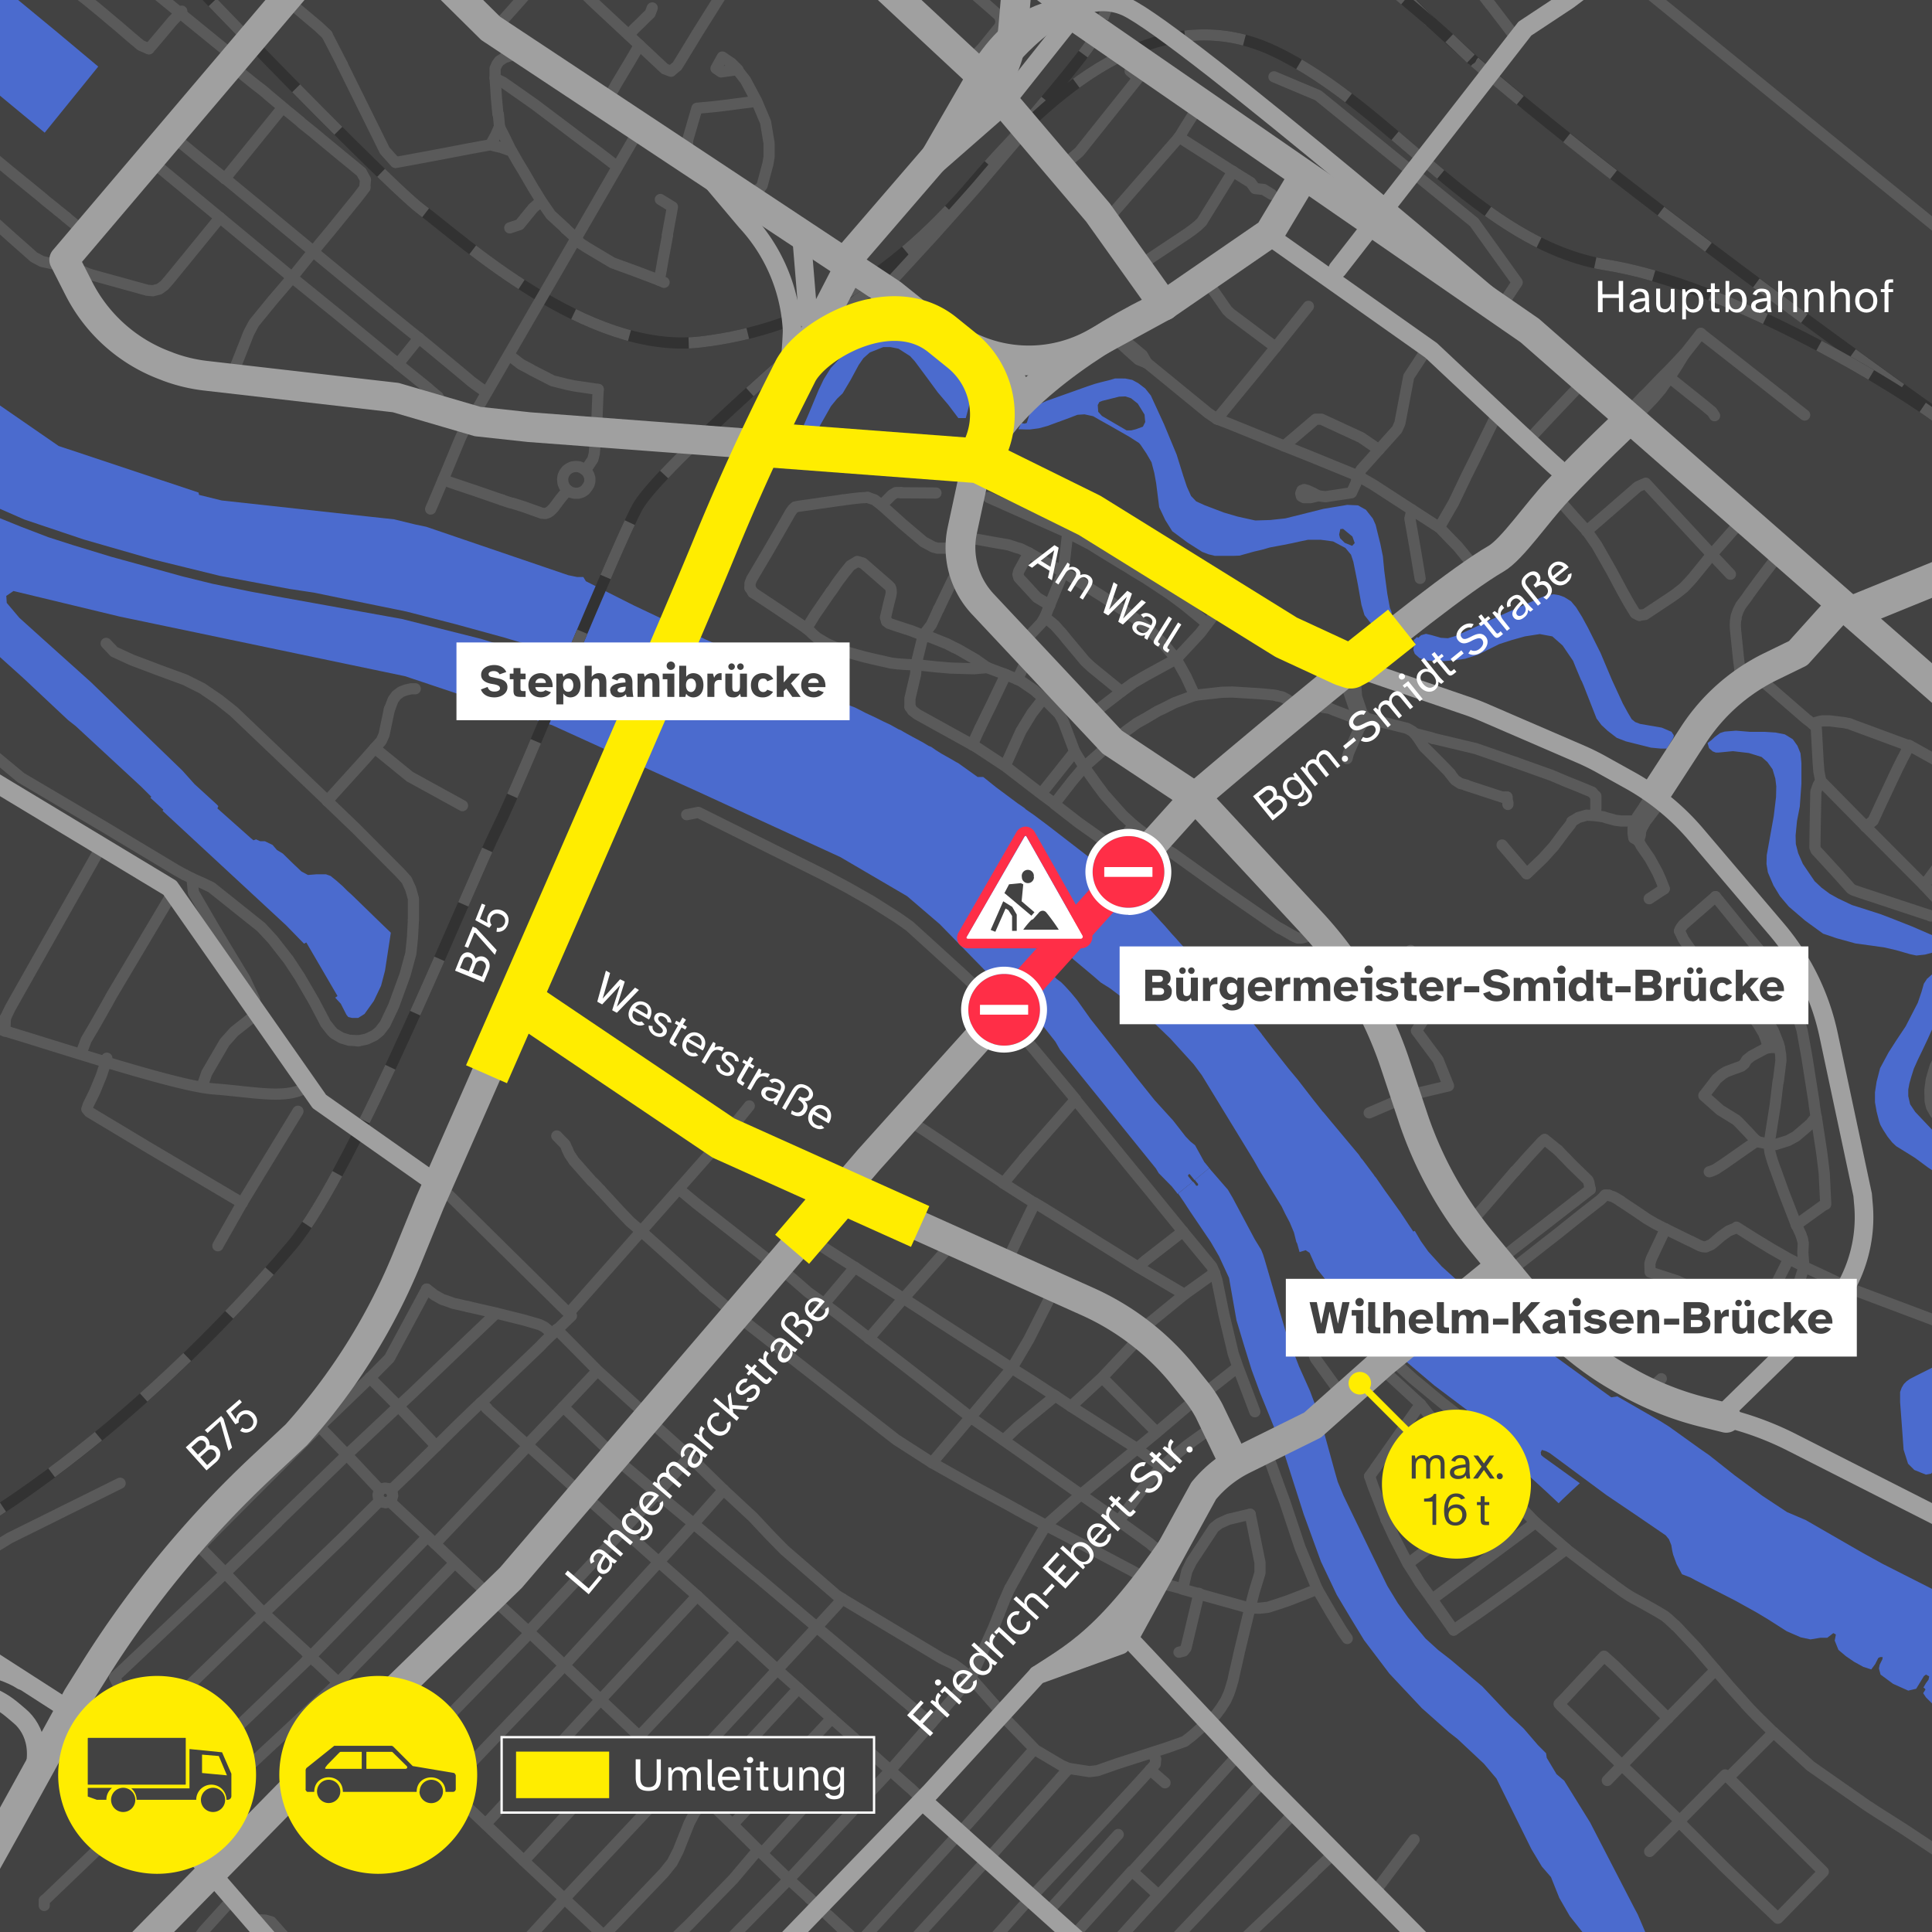 <svg xmlns="http://www.w3.org/2000/svg" width="830" height="830" fill="none"><rect width="100%" height="100%" fill="#808080" stroke="none"/><g clip-path="url(#a)"><path fill="#424242" d="M0 830h830V0H0v830Z"/><path fill="#4B6BCE" d="M0 0v41.1L19.2 57l23-28.4-17.8-14.9L7.8 0H0Zm0 218.6 10.5 4.6 25.6 8.6 29.9 8.6 28.5 7 29.8 5.6 10.6 1.6 10.2 2.1 29.4 6 21 5.4L217 274l22 6.6 23.9 10.8 28.8 13.2 1.3 1.2 1.1 1 .2 1.4-1.2.5-2.4-.3-2.4-.7-24.9-11.8-13.9-5.5-13.5-6-14.5-5.3-14.7-4.6-34.2-8.6-50-9-14.7-2.7-16.6-3.4-13-3.2-13.4-3.7-17.1-4.7-16.4-5-10.6-3.4-12-4.6-8.9-3.6v59.6l10 9 19.4 18.2 3.2 2.5L60.7 338l4.3 4.3-.4.4 5.6 5.2-.4.4 53.1 49.2 7.7 7.9 1-.5 13.4 23-1 .7 2.4 2.6 2.4 4.7.8 1 1.6.4h2.7l2.7-1.7 4-5.6 3.1-6.5 1.7-6.5 2.5-16.3-5.7-5.5-11-10.7-2-1.8-2-2-2.6-2.3-2.6-2.1-2-.7h-4l-3.7.3-2.8-1.5-3.6-3.4-4.4-4.3-2.5-1.5-1.9-2.2-3.3-1.6h-2l-1.8-.8-1.1.4-1-.8-14.5-12.9.4-1-1-1-9.2-8.4-5.3-5.9L39 293l-20.5-18.4-10.2-9.2-5.4-6.4-.2-3 3.1-2.1 45.7 11L174 290.5l60.4 20.2 2.7.8 24.6 11.2 8.1 3.8 29.6 13.4 61.6 28.3 28.7 16.8 14 12 21.2 21.7 10.5 9.7 5.5 5 5 4.6 7.5 9.5 2 3.5 41.2 51 1.2 2 5.7 5.8.3.4 1.6 2 .5.7 6.5-5.2-.5-.6-1.3-1.6-.2-.3v-.3l.2-.3.3-.2.3.1.2.3 1.4 1.7.4.5 6.3-5.2-.4-.5-1.8-2.2-.1-.2-3.8-6.9-2-1.6-2.1-2.2-5.3-6.8-8-8.8-8.4-10.5-5-6.5-4.5-5.7-1.8-2.3-2.7-3.4-5-6.3-3.4-4.8-2.5-3.5-2.4-2.9-2.8-3.1-1.6-1.6-2-1.5-7.6-7.8-1-.9-.7-2.4 1-2.6-1.2-1.3.6-.6 1.5-1.5.5-.5 1.7 1.1 2.1-1 2.4 2 8 7.2 8.6 7.2 3.1 2.7 4 2.5 13.3 10.1.3.3 4 3.2 8.3 8 10 11 3.5 4.7 22.3 36.5 2.6 4.6 9.4 15.3 1.5 3.1 2 3.8 1.8 4.3 1 4 .4.8 1 3.6 2.6-.8 1.7 1.1 3 6.7 13.8 17.3L596 578l12.4 10.6 7.8 6.6 13.8 10.4 8.7 8.4 8.8 8.5 3.4 5.8 5.4 5.2 8.3 7.6 5 4.7 1.6-1.6 3.8-3.6 3.7-3.4-15.7-11.3-.9-.8-.2-1.2.5-1 1.7.5 1.6.8 24.3 18 13.6 9.2 12 8.2 1.4 1.7 1 2.5.4 2.4.4 1.7 1.5 4.1 2.3 4.3 3.6 1.4 2.2 1.2 9 4.6 8.2 4.2 9 5 5 3 8 5.1 6 2.6 4.2.9 4.2-.7h3l2.6-2 .6.3.5.3-.5 2.6 1.6 4 3.2 2.7 3.5 2.4 4 2.2 3.4 1.1 1.7-2.3 1.3-2.6.8-.4h1.1l-.1.9-1.2 2.4-.3 1.6.7 2.6 5.4 4 6.5 2.9 3.4-.8 3.3-5.4.9-.7.7.4.7.4-.3 1.4-1.1 1.5-1.1 1.9.5.3.4.5-1 1.6 1.2 1.8 2.6 2.6v-49.2l-21.3-10.8-8.7-4.8-24.3-14-8-3.4-10.6-7-11.9-8.8-11-8.7-3.9-2.7-13.1-9.4-3.8-2.4-18.6-10.7-2.6.4-9.4-6.8-1-.8-18.6-13.5-.3-.3-.4-.2-14.8-11.2-.7-.5-4.4-3.4-1.3.1-15.6-13.9-6.3-5.7-5.8-6.4-3.2-4.5-2.6-4.4-.4.2h-.3l-1.3-1.9-4.5-6.8-.6-.8-4-5.6-1.6-2.2-4-5.8-.7-.8v-.1l-5-6.7-.7-.8-1-1.5-1.1-1.3L572 482l-3.4-4.1-.4-.4-4.2-5.3-6.5-8.4-4-4.8-6.7-8.5-4.3-5.6-.4-.5v-.1l-5.8-7.2-2.3-3-2.5-2.7-5.9-6.5-1.8-2.2-.5-.6-.4-.4-1.6-1.6-1.4-1.7-7.3-7.4-3-3.3-1.4-1.2-1-1.1-2.2-2.5-1.4-1.5-3.3-3.8-1.4-1.5-1.7-1.9-2.8-3-2.2-2.3-2.7-2.6-7.9-7.3-6.3-5-25-19.3-6-4.5-3.6-2.5-.5-.5-.7-.5-.7-.5-1.5-1-9.4-7-5.5-4.4H420l-8.4-6-.8-.4-1.5-.9-4.8-2.7-2.4-1.5-2-1.4-1.2-.5-2.5-1.5-4.1-2.2-2.9-1.6-.5-.3-.4-.2-1.5-.9-1-.4-3.6-2-3-1.4-3.2-1.6-4.3-2-2.7-1.4-2-1-2.2-.8-3-1.5-1.8-.9-3.6-1.6-3.6-1.8-1-.4-1.6-.8-2.7-1.1-7.1-3.3-7.3-3.4-5.4-2.5-1.2-.4-.5-.3-3.4-1.4-6-2.8-6.5-3-7.2-3.2-31-14.7-20.4-10.3-1.1-1.8H248l-3.9-.8-61-20.8-4.8-1-9-2.2-12-1.3-62.1-6.8-9.7-2.4-.2-1-60.1-20L0 174.2v44.3Z"/><path fill="#4B6BCE" d="m513.3 506.9.7.9.6.7.1.1v.5l-.1.2-.3.1h-.4l-.2-.3-.5-.7-.7-.8-5.7 4.6-.7.6.7.9.8 1.2.9 1.3 2.6 4 9 13.3 3.6 6.2 4.3 9.3 3.2 18.2 3.4 11.3 3.1 10 3.6 9.8 4.6 11.3 1.6 4 1.1 2.9 3.4 8.7.1.4 8 25 7.4 20.3 6.8 14.3 5.8 9.7 5.9 9.7 8.1 10.7 2.8 3.7 13.9 14.8 11.7 10.4 3.7 2.9 11.3 10.6 5.4 6.4 15 30.3 4.5 7.5 3.9 4.5 3.6 9 4.5 7.8 5.4 6.8h27l-3.2-7.5-1.7-3.2-6.4-12.4-12.4-24L672 765l-3.3-2.8-4.2-7-.3-2-3.5-3.5-6.2-7.2-6-5.6-11.7-12.4-13.6-11.5-5.3-4.1-5.5-5-7.6-9.2-4.3-6-4.5-7.4L589 667l-11.8-24.4-2.5-6-1.2-4.2-4.6-16.7-3.9-12.2-2.2-5.9-4.7-10.5-5.6-14.5-2.6-8.8-6.6-22.7-.7-2.2-.8-2-2.7-4.4-9.6-18-2-3.4-6.6-7.6-.7-.8-.7-.9-6.3 5.2Zm227.6-192.6-1.9.6-2.3 1.7-1.5 1.4-1.6 1.2.6 2.2 1.6 1.4 1.3.5h1.2l6.2-.6 6.8.8 5.5 1.7 2.5 2.2 2.2 3.1 1.2 4 .4 3.3-.1 4.6-1 8.3-3 16.7-.1 3.8.6 3.6 2.4 5.6 2.8 4.6 3.8 4.5 7 6 7.7 5.6 5.9 2 8 2.2 12.3 1.7 5.2 1.2 5.9 1.7 2.8.6 3.7-.4 3-.8v-7.6l-1.2-.5-7.4-3.2-7.6-3-5.7-2.2-6.2-2-6.3-2-5.9-2.8-3.6-2-3.5-2.6-3-2.8-2.8-4.1-2.3-3.4-2-4.6-1-3.9-.1-3.7.6-6.2 1.2-6.2.7-9.8v-8.9l-.4-4.2-1.3-3.2-2-2.8-3.4-2.1-4-.8-4.7-.3h-6.3l-6-.5-5 .4Zm87.1 106-1.5 2.3-1 3.5-1.6 4.7-3.3 6.4-1.9 3.7-4 6-3.4 5.3-3.6 6.7-1.5 5.8-.7 4.6v4.2l.7 4 1.1 4.3.5 1.4.6 1.1.7 1.2 1.8 2.8 2 2.5 1.7 1.6 5.5 3.4 2.7 1.7 5.4 4 1.8 1.2v-17.4l-7.2-7.6-2.2-3.3-.8-3.5v-2.8l.5-2.7.8-2.8 1.1-3.5 1.8-4 1.6-3.3 2.7-5.7 1.7-3.8v-23.7l-2 1.8Z"/><path fill="#4B6BCE" fill-rule="evenodd" d="m575.3 229.7.5-2.4 1.2-.1 4 3.3 1 2.8-1.1 1.2-3.2-1.3-2-2-.4-1.5ZM471.6 174l.7-1.3 1.3-.5 7.2-1.8 2.7-.1 2.4.8 2.9 2.3 2.9 4.7.3 3.2-1 2-3 1.1-2 .5h-2l-7.2-4.2-3.4-2-1.6-1.8-.2-2.9Zm-34.1 10.4 3.1.1h1.9l3.8-.5 3.7-1 1.6-.6 6.3-2.3 5-1.9 3-.2 3.7.8 2.8 1.6 5 2.8 7.7 4.4 4.2 2.7.7.8 2.5 3.7 2.2 3.8 1.2 4.6.8 4.4 1.3 10.3 2.6 5.5 3 4.8 6.6 4.9 6.3 4 2.6 1 2.8.7h8l2.6-.1 6.1-1.7 4.2-1 2.7-.8 5.9-1.1 4-.8 3.6-.8 2.9-.6h5.6l5.2.7 5.3 2.8 2.4 2.9 1 3 1.6 8 .4 2.1 1.5 8.5 1.3 4.4 2.6 3.3 2 1.2 1.9-1.3 1 .9.4-.4.4-.3-1-1.1 1.3-1.3 1.1-.7 1.3-.2.6-.4v-1.2l-.7-1.7-1.1-6-1.3-9.8-.6-6.3-1.1-5.4-1-4-1-4.1-1.2-2.7-3-3.8-3.4-1.9-4.6-.2-10.2 1.7-16.4 4.1-6.5.7-6.4.2-1.4-.3-6.3-1.4-5.8-1.7-8.4-3.2-3.5-1.6-2.2-2.3-1.8-4-1.6-4.8-2.8-9-5.4-13-5.7-12.4-2.4-3-3-2.3-2.6-1.4-3-.6H479l-2 .6-4 1-2.6.7-3.3 1.1-17.4 6.2-3.5 1.6-2.7 2.2-1.3 2.3-1.1 3.4-1 .3-1.4-.2-.7 1.6-.5 1Zm169.7 94.9.6 1.6 2 1.8 2.6 1 4 .3h4.3l4.6-.4 4.2-.6 5.6-1.8 9-4.5 5.6-1.8 5.4-1.5 6.4-1 5.4 1 4.4 3.9 4.5 6.6 1.3 3.2 2.1 5 .4.7.5 1.2.3.7 5.5 14 2.1 2.8 2.7 2.5 3.9 3 3.9 1.5 4.4 1.1 6.4 1.6 4.2.4h2.6l1.8-3 1-1.7.2-1-1-1.5-4.2-1.8-9.3-1.6-2.1-.8-1.5-1.2-1.6-2.7-2.2-4-4.7-10.2-4.9-11.6-5.4-10.8-2.5-4.6-2.6-4.2-2.2-2.6-2.9-1.8-2.2-.8-2.4-.4-3.2.5-3.6 1.5-20 8.9-8.5 4-6.7 3-3.4 1-3-.2-4.2-1.2-2.2-.5-2.1.6-1.2 1.1-.6-.3-.7.7-.8.7.5.9-.3 1.7-.2 1.6Zm-263.4-93 4.2.4v-1.2l3 .1 1-2.3 5-8.8 2.6-3.2 2.4-2.3 3.5-5.9 3.4-6.3 2-2.9 2.8-2.5 5.8-2.3h3l3.5.7 5 3.2 2 2.2 5.2 7 4.7 6.4 4.5 5.3 4.3 5.7h3.2l.5-1.8.9-3.5.7-4.7-.6-2.6-1.8-3.1-5-4.8-7-6.3-10.6-9-3-1.9-3.1-1-3.2-.3-4 .6-3.9 1.5-4.8 2.9-8.4 7.5-4.7 5-3 4.8-2.2 4.6-4 9.6-4 9.3Z" clip-rule="evenodd"/><path fill="#4B6BCE" d="m823.2 591-2.7 1.4-1.4 1-1.2 1.2-.9 1.5-.7 1.9v4.4l.8 10.7.7 9.7 1.9 6 2.7 2.7 3.7 1.5 1.3.5 2.2-.4.4-.5v-45l-6.8 3.4Z"/><path stroke="#323232" stroke-linejoin="round" stroke-width="4.8" d="M-276 776c31.8-14.3 84-41.7 113-30.2 28.9 11.4 53 31 70 47.3 17 16.3 139 121.1 155.7 137 16.8 16 77.5 73.7 87.5 86.8 10.2 13 102.7 129 102.7 129"/><path stroke="#5A5A5A" stroke-dasharray="25.6 25.6" stroke-linejoin="round" stroke-width="4.8" d="M-276 776c31.8-14.3 84-41.7 113-30.2 28.9 11.4 53 31 70 47.3 17 16.3 139 121.1 155.7 137 16.8 16 77.5 73.7 87.5 86.8 10.2 13 102.7 129 102.7 129"/><path stroke="#323232" stroke-linecap="round" stroke-linejoin="round" stroke-width="4.8" d="M-899.5-1841s142.9 33.8 176.4 49.8c33.4 16 324 240 353 272.1 29 32.2 82.8 122.8 104.8 147.1 22 24.3 152.3 161 170.3 199.9 18 38.8 39.8 117.8 76.9 182.3C18.9-925.3 81.3-819 101.8-770s96 188.3 120.7 237.6c24.9 49.4 77.5 127.1 98 166.8 20.4 39.7 109 180.5 126.2 207C464-132 481-83.2 480.2-55.2c-.7 28-.7 56-10.6 72.4-10 16.3-84 99.6-96.8 108.1-12.8 8.6-89.4 75.6-98.8 92.3-9.3 16.8-49.7 117-60.5 138.6-10.9 21.6-61.1 146.7-88.2 178.9-27.1 32.2-100 111-189.4 147.7-89.2 36.6-358.5 159.8-390.6 174-32.2 14.2-172.7 76.6-200 84.1-27.3 7.5-543.2 83.7-633.9 96.8-90.6 13-1953.6 283-1953.6 283"/><path stroke="#5A5A5A" stroke-dasharray="25.56 25.56" stroke-linejoin="round" stroke-width="4.8" d="M-862.2-1832c44.7 11.2 116.6 30 139 40.8 33.5 16 324 240 353 272.1 29 32.2 82.9 122.8 104.9 147.1 22 24.3 152.3 161 170.3 199.9 18 38.8 39.8 117.8 76.9 182.3C18.9-925.3 81.3-819 101.8-770s96 188.3 120.7 237.6c24.9 49.4 77.5 127.1 98 166.8 20.4 39.7 109 180.5 126.2 207C464-132 481-83.2 480.2-55.2c-.7 28-.7 56-10.6 72.4-10 16.3-84 99.6-96.8 108.2-12.8 8.6-89.4 75.5-98.8 92.2-9.3 16.8-49.7 117-60.5 138.6-10.9 21.6-61.1 146.7-88.2 178.9C98.2 567.2 25.3 646-64 682.7c-89.3 36.7-358.6 159.8-390.7 174-32.1 14.2-172.7 76.6-200 84.1-27.3 7.5-543.2 83.7-633.9 96.8L-3216.9 1317"/><path stroke="#323232" stroke-linecap="round" stroke-linejoin="round" stroke-miterlimit="10" stroke-width="4.8" d="M295.5-408.3c19.3 30.5 135.7 170 159.3 204.9C478.6-168.5 565.1-49.8 599.2-7c34 43 218.1 175 259 203.4 41 28.5 180.8 85.4 259.7 109.2 78.9 23.8 499.4 125.2 568.8 143 69.3 18 199.4 38.6 326.4 134.4 127 95.7 375.7 315 455.8 385 80 70 268.2 244.4 309.6 281.4 41.4 37 154.6 132.3 208.4 161.3 53.7 29 550.6 279.3 644.4 327 93.8 47.6 567 289.3 613.2 312.6l570 287.5"/><path stroke="#5A5A5A" stroke-dasharray="25.65 25.65" stroke-linejoin="round" stroke-width="4.8" d="M318.2-377.3C359-324.6 436.1-231.1 455-203.4A5461 5461 0 0 0 599-7c34 43 218.2 175 259.1 203.4 41 28.5 180.7 85.4 259.6 109.2 79 23.8 499.4 125.2 568.8 143 69.3 18 199.4 38.6 326.4 134.4 127 95.7 375.7 315 455.8 385 80 70 268.1 244.4 309.6 281.4 41.4 37 154.6 132.3 208.4 161.3 53.7 29 550.6 279.3 644.4 327 93.8 47.6 567 289.3 613.2 312.6l547.1 276"/><path stroke="#323232" stroke-linecap="round" stroke-linejoin="round" stroke-miterlimit="10" stroke-width="4.8" d="M473.8 7.9c6.7-18.7 15.8-36.7 35.8-41.4 20.1-4.8 46-6.4 60.1 5.5 14.1 12 48 38.8 62.2 53.2"/><path stroke="#5A5A5A" stroke-linejoin="round" stroke-width="4.8" d="M473.8 7.9c1.5-4 3-8 4.8-12"/><path stroke="#5A5A5A" stroke-dasharray="25.12 25.12" stroke-linejoin="round" stroke-width="4.8" d="M492.7-24.6a37.7 37.7 0 0 1 17-9c20-4.7 46-6.3 60 5.6 9.5 8 28 23 43.4 36.2"/><path stroke="#5A5A5A" stroke-linejoin="round" stroke-width="4.8" d="m622.6 16.4 9.3 8.8"/><path stroke="#323232" stroke-linecap="round" stroke-linejoin="round" stroke-miterlimit="10" stroke-width="4.8" d="M462.4-192.4c-14.1-22-58-82.7-59-152.6-1-70 32.8-125.6 67-157 34.1-31.6 61.3-43.7 101.9-50 40.5-6.2 290.2-43.8 327.2-47.5 37-3.7 85.1-2.8 115 3.7 29.8 6.5 1137.7 190.7 1172.8 196.5 35.1 5.9 228.5 37.1 255.3 43.5 26.8 6.3 545.4 148.9 599.5 163.5 54 14.6 318.5 85 349.7 95.6a5691.9 5691.9 0 0 1 186.7 71.9c41.5 17 207.4 87.2 247.1 98 39.7 10.8 122.1 31.4 190.2 34.6 68.1 3.3 185.8 8.1 297.5 19.3 111.8 11.2 482.7 49.7 482.7 49.7"/><path stroke="#5A5A5A" stroke-dasharray="25.69 25.69" stroke-linejoin="round" stroke-width="4.8" d="M441.8-225c-17.4-29.6-37.6-72.7-38.3-120-1-70 32.7-125.6 66.9-157 34.1-31.6 61.3-43.7 101.9-50 40.5-6.2 290.2-43.8 327.2-47.5 37-3.7 85.1-2.8 115 3.7 29.8 6.5 1137.7 190.7 1172.8 196.5 35.1 5.9 228.5 37.1 255.3 43.5 26.8 6.3 545.4 148.9 599.5 163.5 54 14.6 318.5 85 349.7 95.6a5683.1 5683.1 0 0 1 186.7 71.9c41.5 17 207.4 87.2 247.1 98 39.7 10.8 122.1 31.4 190.2 34.6 68.1 3.3 185.8 8.1 297.5 19.3 94 9.4 371.5 38.2 457.2 47"/><path stroke="#323232" stroke-linecap="round" stroke-linejoin="round" stroke-miterlimit="10" stroke-width="4.8" d="M-1442.2-1849.3s165 160.8 219.7 194.4c54.8 33.5 70.4 51 111.9 71.2 41.5 20.1 229.6 130.2 292.6 181.9 63 51.7 159.3 118.8 173.8 138 14.4 19 22.4 29.5 25.5 46.2 3 16.6 24.7 69.6 19.8 105.7-5 36.1-25.7 112.5-26.8 132.8-1 20.3 4 73 34 85.8 30 12.7 96.2 18 123 27.5 0 0 87.6 29 105.3 49.8 17.7 20.8 66 72.3 67.9 89.7 1.8 17.5 18.2 80.4 46.8 108.1 28.5 27.7 107.7 89 120.7 103.7 13 14.8 51.6 86.5 51.4 114.5-.3 28-17.2 129.1-13 152.5 4.2 23.4 52.8 103.6 86 145C29.4-61.2 164 77.5 181 90c17 12.6 71.1 62.7 120 56.9 49-5.8 85.1-30.8 117.5-68.8 32.3-38 78.6-80 129-56.1 50.5 24 88.2 83 142.5 91.8 54.2 8.8 127.8 54 146.3 68.6"/><path stroke="#5A5A5A" stroke-dasharray="25.74 25.74" stroke-linejoin="round" stroke-width="4.8" d="M-1414.4-1822.6c49.4 47.2 151.2 142.7 192 167.7 54.7 33.5 70.3 51 111.8 71.2 41.5 20.1 229.6 130.2 292.6 181.9 63 51.7 159.3 118.8 173.8 138 14.4 19 22.4 29.5 25.5 46.2 3 16.6 24.7 69.6 19.8 105.7-5 36.1-25.7 112.5-26.8 132.8-1 20.3 4 73 34 85.8 30 12.7 96.2 18 123 27.5 0 0 87.6 29 105.3 49.8 17.7 20.8 66 72.3 67.9 89.7 1.8 17.5 18.2 80.4 46.8 108.1 28.5 27.7 107.7 89 120.7 103.7 13 14.8 51.6 86.5 51.4 114.5-.3 28-17.2 129.1-13 152.5 4.2 23.4 52.8 103.6 86 145C29.5-61.2 164 77.5 181 90c17 12.6 71.1 62.7 120 56.9 49-5.8 85.1-30.8 117.5-68.8 32.3-38 78.6-80 129-56.1 50.5 24 88.2 83 142.5 91.8 41.5 6.7 94.3 34.8 125.1 54.1"/><path stroke="#5A5A5A" stroke-linejoin="round" stroke-width="4.8" d="M826 175c4.4 3 7.9 5.6 10.4 7.5"/><path stroke="#5A5A5A" stroke-linecap="round" stroke-linejoin="round" stroke-width="4.8" d="m748.8 291.8-.8-1.5-.5-1.1M702 352.7l-.1 1-.3 2.1v2.4l.3 1.8M601.7 472.2l-1.5.7-2.7 1.2-9.3 4m118.3-124.6 4.7-6.2 2.4-3.3m68.6-8.5 19.3 19.6 25 25.1 8.6 9.2 1.1 1.2m-94.7 36.6 1.6 1.2M137.2 612.8 149 625l14.3 15.2m0 0-.6 1-.3 1 .2 1.3.6 1 1.1.8 1.4.3.9-.2.8-.4.9-1 .4-1.4-.2-1.3-.7-1-1-.8-1.4-.2-1.1.2-1 .7Zm4 4.8 1.2 1 15.1 14.1 3.3 3.1 8.5 8.1 13.6 12.8M683.2 511l-6.5 5m-1.4-163-.5 1-.2.3-2.4 3-4.6 6.2-4.7 5.2-7 6.7M497.5 814l-11.2-10.2m86.3-7.2-.4.4-8.3 7.8m-8.2-25.7-.3.3-41.4 43.9-26.7 28.2-1.4 1.5m-24.5-21.9-1.8 2-24.1 26-19 20.5m69.8-75.8L463 829.6l-1.5 1.6m25-27.3 15.2-16.7 29.6-32.6m-81 66.7 1.5-1.8 28.6-31.4M495 753l1.5 2.7-.2 2.2-2.2 2.5-8.2 9-14.2 15.3-27 28.6-1.6 1.8m-18.4-16.8 1.5-1.6 24-26.9 7.6-8.6 1.4-1.4m-14.9-8.3L414 785.6l-1.5 1.7M369 834.8l42-46 1.4-1.5m12.3 10.9-1.5 1.7L381 846m62-31.1-1.3 1.5-19.1 21.4-23.1 25.8-51.6 52m170.4-175.4-.4.4-.7.5m263-261.3-.7-4.5-.2-1.8-3.1-19.7-1-5.5-1-5.6-1.8-6.2-1-3.3-1.3-3-6.8-11.5-3.6-5.4m0 0 6.8-4.4 2.3-1.6m-47.3-7.4.5-1.1.2-.3 1-1.3 13.8-12m34.7 141 12.5-9m-94.7-3.8h1.6m69-22 1.7.2 1 .1 5.4-1.7 3.3-1.8 3.9-3.3 2.4-2.1 2.4-3m-5.3 64.2v-.6l-.4-5.3.2-4.1-.5-2m-9.8-82h-4.9M730 411.7l-1.7 2M634.7 527l-.5-2.6v-1l.3-1.3 8.9-10.3 1.7-2 5.7-6.6m12.8-13.7 5.7 4.6m-87-71.6 2.7-1.8m-7-504.7 1.4 2 3.7 5.1 1.8 2.8 3.8 5.7 6.2 9.5 9 13.9 6 7.7 2.2 2.9 9.6 12.2 3.2 4 1.7 2.3 7.2 9.5L639 .4l1.3 1.7M391 303.7l1 1.6 2.1 1.6 23.7 13.1 2 1.2 12 7.9 15.6 12 5.7 4.2m12.7-15.9 12-10.5M453 345.3l7.8-10 5-5.9m-4.1-6.5L447.3 341m39.6 13.6-6.8 8.6-1.1.4M448.3 300l-5 6.4-4.7 7.7-6.8 15M421 312.8l3-6.2 1.4-2.8 6.7-14m5 2.1 4.5-9.5 2.8-2.5m34.6 83.7-1.6-.2-14.1-10-10.3-8M604.3 471l-2.6 1.1m-136-142.8 6 8.4.7.9 1.9 2.6 8 9 4.7 4.3M442.3 273l5-5.3 1.6-2.6 2-5 5.9-14.3.7-6.3 1.2-10.7m11 77.6 12.1-9.3 5.2-3.8 5.5-3.2 12.8-7m53 23-1.3-1.4-3.7-4-2.4-1.3-2.5-.5"/><path stroke="#5A5A5A" stroke-linecap="round" stroke-linejoin="round" stroke-width="4.8" d="m451 260-5.5-3.3-7.8-8.5-.4-1.4.4-1.5 4.3-7.8m76.6 30.4-9.5-7.8-6.3-4.7-5-3.3-3.5-2.3-2.3-1.5-2.5-1.5-2.5-1.5-3-1.9-1.4-.8-8.7-5.3-5.3-3.3-10-5.2m23.2 68.3-2-1.6-10.8-8.8-2.8-2.6-2.5-3-5.2-6.2-2.1-2.6-3.3-3.7-4.2-3.5m64.4 33.7-3.8-8.2-4.2-7.5M335.4 545l1.8 1.5 10 8.7 7 5 6.1 4.6 13 10.1m76 80.4-6.2 10.4-1 1.8-8.2 14.7m30.5-40.2 24-19.6 8.5-7 16.1-13.7 1-.7m-33.3 52.4 9-12.2 4.8-6 4.5-5M521 613l-1.8 1.3-9.2 6.6-5.8 4.8-5 4.6"/><path stroke="#5A5A5A" stroke-linecap="round" stroke-linejoin="round" stroke-width="4.8" d="m499 630.2-10.6-7.9-28.3-18.1m-6.7-4.5-1-.6m-64.2-41.3 18.2-20.6 1.3-1.6m-40.4 8.8-13.2 15.7m99.5-7.5-.6 1.2-.2.5-.3.5-.4.9m1.3 44-16 13.1-6.2 5.9M490.2 574l-.9 1-15.8 16.8-13.4 12.4m13.4-12.4 23.4 23.5m-135 71.6 2 1.2 40.5 24.3 5.2 2.5 3.4 2.5 4.1 3.4 12.8 14.5M279.9 611l1.3 1.2M96.7 675.8l14.2 14.8 2.5 2.4m63.6 60.5 1.5-1.6 47.6-48.8 1.3-1.8m40.3-44-39 41.9-1.3 2m40.3-44 .8-.8 13.8-14.8 13.9-15.9m-53.9 89.7L241 717l-47.2 49.4-1.5 1.6m50.1-52.6 1.7-1.8 39-42.6m27.8-31L298 654.6 284 670l-1 1m-74.4 112.6 1.3-1.3 46.7-50.6 1.4-1.5m41.5-44.6-39.8 42.8-1.7 1.8m16.5 15.7-1.3 1.5-46.7 50.5-1.4 1.5m49.4-53.5 2-2 40.1-42.5m-13.4 71.5-1.6 2-3.3 4m44.7-53.5-40.4 43.7-1.6 1.7m13.8 13.1 1.7-1.9 40.8-43.8m12.7 11.2-41 45-1.7 1.8m11.6 11.2 2-2.1 41.6-44.7m-107.1 86.1 1.2-1.3 19.6-18.8 18.8-19.3 9.3-11 1.4-1.6m13.2 12.7-1.3 1.3-48.1 49-1.5 1.5m-78.5 80.2-.4-4.4-2.8-3.8-17.3-21.9-15.3-19.2-57.2-64.5-2.5-.7-3.8-.2m63.5 65.4 1-1.1.9-1 4.7-5 25.1-26.9 4.7-5 30.8-33.6 1.6-1.8"/><path stroke="#5A5A5A" stroke-linecap="round" stroke-linejoin="round" stroke-width="4.8" d="m417.1 720.8-17 19.6-16.8 19.2-.8 1"/><path stroke="#5A5A5A" stroke-linecap="round" stroke-linejoin="round" stroke-width="4.8" d="M400.1 740.4 350.8 699l-26.6-22.5m-117.5-74 2.5 2.4m-22.3 58.3 39.1-41.2.8-1.1m15.2-16.5 20 19.2.4.5.8.7m14.2-17.2-1.2-1-.7-.7-18.8-17.1-17.5-17.7m-71.4 69.2 1.4-1.3 7.3-7 11-10.8 8.7-8.6 5.7-5.5 4.8-4.6m-69.5 10.2-44.8 45-5.2 5.3"/><path stroke="#5A5A5A" stroke-linecap="round" stroke-linejoin="round" stroke-width="4.8" d="m187.4 621.3-2.2-2.4-14-14.7-12.3-12.3"/><path stroke="#5A5A5A" stroke-linecap="round" stroke-linejoin="round" stroke-width="4.8" d="m149 625 22.1-20.8 6-5.6 23-22 13-12.4m-94.1 90-22.3 21.6m104.6-114.4-6.6-1.5-3.3-1.2-1.3-.4-3.4-1.9-3.4-2.6m93.6-23.6 17.3 15.5.4.4 7.8 7m-9.8-41.5 6.5 5.4 10.5 8.2 20.4 16 1.9 1.5M183.6 660.2l-48.7 50m10.5 12.7 1.8-1.8m-50.5-45.3-47.5 44.8 2 4.1m8.3 37.6-1.4-.5-3.1 2.3m27.9 28-1.2-5.6-2.1-2.2-10.5-10.9-9.6-11"/><path stroke="#5A5A5A" stroke-linecap="round" stroke-linejoin="round" stroke-width="4.8" d="m69.1 773.4 1.5-1.4.8-.7 60-57.5m14 9.1-2.1 2M258 511.3l-2.8-3-1-.9-7.6-8.6-2-3-.8-1.8m344.6 140.2 1.5 4.4 5.6 14.3 3.3 7.2 6 11.6 3.4 5.3 1.7 2.8 5.3 7.3 9.3 13.2m-14.2-97L609 605l-18 25.5"/><path stroke="#5A5A5A" stroke-linecap="round" stroke-linejoin="round" stroke-width="4.8" d="m659.6 654-1.6 1.3-.8.6-42 31.2m9.3 13.2 3.3-2.3 5-3.4 3.2-2.2 11.2-8 13.1-9.5 11-8.2 1.5-1.2m-38.5-40.3 1-1.5-.1-1.1-.3-1.5-.9-4-1.3-3.7-1.4-1.6M762 744.3l15.8 14.4 24.3 17 4 2.6 12.1 7.7 29 19.2 4.2 2.7 7.5 5 29.5 19.4 6 4.6 12.3 11.6 11.9 12.4 5.4 5.4 6 6 .6.7 5.5 5.8 2.9 3.4 3.4 4.2 3.6 5.2 3.7 5.6 2.5 3.7.6 1 2.8 5.2 3.2 5.9 2 3.8 1.5 2.3M628.8 619.9l-1.8 2-5.1 5.6-3.5 3.8-11 12-12 9.6m9.5 18.8 30.2-22.3 10-7.4 1.6-1.2m-264-519.6 1.5-1.7 16.8-18.3 14.9-16.7 3.8-4.3L438 58.7l1-1m315.9 510 3.3-6.5 10-19.8.3-.5m-53-13-6.1 12.9-.6 2 .1 3.7m0 0 11.7 3.8 7.8 3.7 7.7 4 18.8 9.7 1.7 1.8 3.5 4M607.8 315.2l-1-1-1.4-.8-.9-.5-4-1-3.9-1-3.7-.8-6-1.6m-261.8-265-4.8-9-3.5-4.5m-21.6 34.3.2-3v-1l4-13.8 7.6-.7 5.8-.7 4.5-.6 7.8-1m0 0 3.8 9 1.5 9v5.9l-.5 3-2.5 9.3-1 1.3-2 1m495.7 238.4-24.9-9.2-.6-.3-1.2-.2-.8-.2-1.6-.2-4.9-.6h-3.3l-1.4.3-1.3.4-1.4.6m22.8 44.2 1.6-1.3 1.6-1.3 3.1-6.7 5.5-11.7 1.9-4 2.3-4.6m-86.8-182.3 13.3 10.4 22 17.3m-48.8-8.6-2.3-1M630 337.3l-1.4-.4-1.2-.3-2.3-1.5-2.1-2.7m32.8 42.9L645.3 363m207.3-22.5-.3-1.2-.7-.9-5.4-3.3-9-5.4-17-9.5m-301.8 420 .4-.3 1-.8 1.5-1.4 1.2-1.2 2-2.7 2.1-3.3 1.3-2.9.6-1.7 1.2-4 .6-2.8 1.6-7 .5-2.3 4.6-19.1m-21.9-6.2-5.6 23.5-1 1.3-2 .5m1.6-27.2 1.8-7.7 1.9-3.9 9.7-14.7 2.3-1.8 4-1.8 9.3-2.2m-40.7 29 1.9.5 9.8 2.6m125.1-439.3 1 1 1 .4.3.3.7.3 2.7.7m4.4-68.7-1 2.2-6.7 13.6-1.9 3.9-3.5 7-5.4 11.3-.4.8-6 10.4M754.4 490l1.1.6.6.1.5.1 3.4.7M753 222h-2l-2 .8-.2.3-1.8 2m0 0-1.8 2-9.7 11-8.3 10.2-1.8 2-2.1 2.2-3.3 2.6-2.3 1.6-11 7.3-2.4.3m-19 86 .3-2.8V342M226.7 621l.8-1.4 14.4-15.1 14.7-15.6M760.2 573.6l5.2-4.2 2.5-4.9.5-4.2 1.6-4.5 2.6-3.9 2.3-7.3.1-.5m-67.1 55 1-2.3 4.8-4.5m-255-363.5-34-15.1m80.6 69.4-5-6-6.6-6.6-4.2-3.5-5-3.5-3.1-2.1-7.5-5-10-6.3-7.1-4.3m48.5 37.3 10.4-11.2 3-4 4.7-6.2 1.5-2m-11.6 39-8.7 3.2-4.9 2.5-2.4 1.1-5 3-3.8 2.1-4.4 3.2-4.7 3.7M522.8 180l5 1.9 23.9 9.7 7.8 3.1 3 1.2 20.8 8.5 6.6 3.8 16.8 10.9 11.6 7.5"/><path stroke="#5A5A5A" stroke-linecap="round" stroke-linejoin="round" stroke-width="4.8" d="m606.6 219-.9 3.8 2.4 13.7 2 12m-17.7-55.3-7.6-5.2-17.1-7.9h-2.5l-13.5 11.5"/><path stroke="#5A5A5A" stroke-linecap="round" stroke-linejoin="round" stroke-width="4.8" d="m583.3 204.4 1.5-2.7 7.6-8.5 1-1.1 6.8-7.6 1.2-2.7 3.8-20 5.7-8.7.7-1M522.8 180l15.7-19.1 9.5-11.7m-27.7-25.7 1.6 2.2 5.2 7.5 1.4 1.4 19.5 14.6m35.3 55.2-.8 3.2-1.9 4.1-11.2 1.7-3.1-.4m-172.6 72.7-.4 4.2-2.4 10.2v3.6m-67.4-49.1 6.2 4.1 1.5 1 4.5 3 10.8 7.3m26.3-56.3-3.4.2-2.8.3-4.6.6m103.7 114.6-4-6.5-5-13.2-1.7-3-6.7-6.7-4-3.5-5.7-3.9-1.5-.7-5-2.1-8-3m0 0-4-2.8-.8-.6-7.8-4.5-1.3-.6M378.8 217l4.4-4.4 1.7-1h2.2M546.3 83.5l-3.4-2.1-3.7-.4-1.9-2.6-7.6-4.7-23.2-14.8"/><path stroke="#5A5A5A" stroke-linecap="round" stroke-linejoin="round" stroke-width="4.8" d="m474.9 95.4.7-1 24-27.5 7-8 2.6-4.3 2.4-3.8 2.5-4m15.6 26.8-13.4 21.7-1.9 1.8-1.9 1.5-2.5 1.8-20.4 13.6-1.2.8M257 167.3l-10.3-1.5-3.3-.7-6-1.5-8.6-4.4-1-.6-4-2.1-2.2-1.7-2.8-2.1m283.5 213 1.7 1 21.6 15.5 24 16.6M732 470.7l7 6.2 6.8 4.2.9.8 4.7 4.9.7.8 2.3 2.4m-45-148.8-1.2 2.3m28.8 41.7 7.8 9.6 4.2 5.2 6.3 7.6m-73.7-179.4 22-19.1 3.4-1.5m0 0 28.3 30.5M521.8 546.8l-1.2-2.7-12.4-15-10.5-12.9-3-3.7-.5-.6-8.3-10.1-10.6-13-13.3-16.4m59.8 74.4-13 9.3-15.3 12.5-1.8 1.5m-47.2-53.3 2.8 1.6 10 6.2 8.8 5.5 1.3.8 5.7 3.6 1.5.9 8.8 5.5 5.5 3.4 20 11.8M462 472.4 440 497.5m4.6 19.3-7.2 14.8-5.6 12"/><path stroke="#5A5A5A" stroke-linecap="round" stroke-linejoin="round" stroke-width="4.8" d="m508.2 529-16.1 12.5-3.2 2.8M124.7 1.3l1.6 1.3 1.8 1.5 8.8 7.4 3.6 3.4m74 39.5 2.2 4.3 3 6.2M79.3 375.8l-3.4-1.9-23.5-14.1-6.8-4.1-24.4-14.4L9 334.1-8 320l-28.7-23.5-4.1-3.5-33.4-28.3m228 182.5 3.7-.8 3.4-1.6 2.2-1.8 2.3-3 3.7-7.8 4.9-13.4 2.5-9.2.7-6.8.4-7.5m-10.3-90.5 1.6-4.2 1.4-1.9 2-1.5 2.1-.8 1.8-.4.6-.1h1.6M161 321.4l15.1 12.3 1.3.7 21.3 11.7M45.9 454.6l-1 3.4-1.4 4.2-2.8 6.8-2.8 5.7-.6 1.8 1 1.2 24.8 14.9 40.9 24.2M288.3 30.6l1.1-1 1.5-1.2 1.3-2.1 7.5-12.3 9.8-15.6.5-1 13-21 3.6-5.5 2.2-3.5m-40.5 63.2-2.7-1-10.9-10.2L270 15 255.3 1.3l-1.5-1.5-1.8-1.7-14.3-13.6-14.3-14-4.2-4.2-14.3-14.7-2.2-2.3-5.4-5.6-6-6.3-1.6-1.7"/><path stroke="#5A5A5A" stroke-linecap="round" stroke-linejoin="round" stroke-width="4.8" d="m274.7 19.4-4.8 8.2-5 8.3-1.1 2-1.3 2.2-1.5 2.5M225.2-1.6l-4 4.5-2.5 2.8-2.7 3-.3.4-1.8 2m23.8-26.6L230.8-8l-5.6 6.3L210-16.4l-18.5-20-.5-1.8.2-1.4 5.5-5.4 2-2 3.9-3.7m6 219-2.9-2-3-2.2-6.8-5.7-12.7-10.5-3.3-2.7-3.5-2.8-15.7-12.7-1.3-1.1-25-20.6m-25.2 328.4-8.6 6.8-4.1 4.6-7.7 13.2-1.9 5.5m-51.8-14.7 1.9-5 4-6.8 4.7-8.3 2.5-4.5L72.1 387l2.2-4.1m-30-20.6L4.4 433l-1.8 3.7-.2.6M760 491.5l.4-2.5 2.2-14 1.3-10.6M414.3 28.5l.8-.8.8-.8.8-.7m128.2 599.6.6 1.8.8 2 2.3 6.4M537 690.8l4 .1 3.7-.4 4.4-1.4 4.4-1.5 7-2.7 5.4-2.2m0 0 5.8 10 5 8.2 2.1 3m250.6-310.5-4-1.3-10-3.3-16-5.3-3.2-1.1-1-.6-5-5.6-5.2-5.7-4.8-5.2-.5-1.2.1-8.2.3-15.8 1-2.8 1.1-1.8M517 599l1.2-1 13.6-10.7m7.3 19.2-7.3-19.2m-10-40.4 1 3.1 3 14.7 4 16.8 2 5.8M696 572l-6.7 11.3-.2.4-2 3.3m5 93.1 6 4.3 2.2 1.4 1.4.8 3.7 2 6.4 3.6 3.3 2 1.6 1.3 1.4 1.3 1.6 1.5m-462.7-531-.2 3.7-.4 10.3-.2 2.7m-7.4-79.8 3.4 2.2 8.4 5 2.5 1.5 4.1 1.5 5.5 2 10.3 3.9 2.3 1m346 490.5-12.2-9.5-12.1-10-14.1-12.8-14.7-12.9-.3-.2-8-7.8-1.9-2-3.6-3.6m66.8 58.8.5 3.3.1 2.3-1 1.4-.8.5-1.3.6M170 69.8l6.6-1.2 13.4-2.5 10.4-2 10.3-1.9 2.2.6 2.3.5 4.6 1.6 2.5 4.4 2.6 4.3 4.3 7.4.2.3 1 1.6 2 3.3 3.1 4.5 1.1 1.6 4.7 4.3 1.7 1.6m-32.3-36 2.2-4 1.7-3.8-.5-5.3M-70.5 11.9-52.6 27l2.4 2 26.4 21.5 16.6 13.6L5 74.2l12.5 10.2 2.6 2.2 4 3.2.8.7 1.3 1 2.2 1.8m73 721.8-2.7 2.3-1.6 1.5-9.7 10.7-2 2.8-4.2 7.6-2.1 2.8-43.4 45.9m174.7-203 .4.3.8.7m447.7-500.5 1.1-1.2 5.8-6.2 9.2-9.7 2.6-2.7m-91.1 142-1.7-2-2.4-7.1-.3-3.9-.2-1.8-.1-1.5m-3.5 33.8.6-2.3 4.7-10.8m-15.5-8.9 2.7.4 2.4 1 8.2 3.1 1.7.8m67.7 18.4-17.2-6-18.5-4.4"/><path stroke="#5A5A5A" stroke-linecap="round" stroke-linejoin="round" stroke-width="4.8" d="m578.8 295.3.4 1.2 4.3 12.7m.5 3.6 2.9-4.4M79.4 375.8l3.1 1.6 4.3 1.9 4 1.9 15.4 12.3 6 4.8 5 5.4 6.8 8.7 4.8 7.3 6.1 10.5 5 9.5 2.5 3.2 1.1 1.1 3.2 1.9 3.3 1 3.8.2m46-263.2-1 2.2-1 2.1-7.4 17.8-4.1 9.7-1.3 3m703.6 349-1.5-1.2-1.1-1-7-7-9.2-10-1-1.1-2.8-3-1.3-2.2V539l.3-2 1-3.1 3-5.5 1.3-2.8 1-2.5.3-2.3-.9-3.9-2-3.7-1.2-1-3.6-3.2-10.9-9.9-6.3-5.7-2.9-2.7-6-5.8-6.4-6.6-1.6-2.8-.6-2.5-.1-4.8.6-4.4 1.6-5.5 4.5-9 7-13.9.8-1.6 1-2M522.8 180l-3.7-2.5-10.4-8.5-.5-.4-5.6-4.6-9.8-8m-62.2 278.6-17.8-16.7-22-20-2.8-2-2.6-1.8-10.9-6.9-10-5.7-9.9-5.3L300 349l-5 1m312.5 440.3-15 20-2.5 3-.4.5m-570.6 4.8v-2.2l1-.8 17-16.3 7.9-7.6 1.2-1.2m384.6-355.8 1 1 .3.5 1.3 1.6m6.7 59.8-8.6 10.3-.3.4m395.5-128 1-1.3 8.7-11.7.8-1.2 15.2-24.3.4-1.1m-639.9-307 3.4 1.7 13.4 9.4 15 11.3 2.1 1.6 6 4.5.9.6 4 3 5.2 4 .3.2.6.4 1.2 1m18.3 49 .8-4 .6-3.5.1-.6 2.1-11.3m-54.4-14.6-3.4 3-5.8 7.1-4.2 1.4m98-68-2.7-2.7-4-2.7-2.7 4.9 2.2 1.5 7.1-1ZM76 50.4l.2.9-1.4 2-.6 2.2.2 1 .2 1.4.7 1.8 1 .7m340.3-34.1 1.1-1.1 4.5-4.8 7.3-9 .6-2-.6-2.4-4.5-4L414-6.5l-2-1.6-18.2-15-1.7.2-2.3 2.7-4 4.8-6 7.2-1.4 1.5M212.7 33.5v-4.1l.8-1.8 1-1.4 1.4-.9.7-.5 3-1m7.2 597.2 21.7 19.6 1.4 1 .5.4M508 682.7l7 2m-344-528.3 9-11.2M78.1 4.8 76 7.1l-1.7 1.7-9.1 10.8-1.3 1.3m96 716.2.5.6 1.1 1 15.5 14.8L192 768l16.5 15.6 16.5 15.8 17.4 16.3m-26.7-600.9 2.3.8 1.6.5h.3l5.1 1.6 7.8 2.8 1.5.1 1.2-.4 1-.7 1.3-1.3 3-4 3-3.6m7.4-8.8-1.2-.8-1.3-.5-1.4-.1-1.5.2-1.3.6-1.1.8-.9 1.2-.6 1.3-.2 1.4.2 1.8.7 1.6 1.1 1.3m7.5-8.8 1.5-1.5 2-3 .6-2.4.3-3.5.2-2.7m137.8 97 2.2.1 6.6.7 4.8.4m-105 266.2 1.4 1.1 8.4 7.2 1.6 1.3M704 361.3l1 2 3.8 5.5 3.3 6 1.5 3.4 1.4 3.6M489 33.5l-3.5-3 2.4-3.1 3.6 2.6-2.4 3.5Zm0 0-.3.4-25 31.3-7 6-1 .7-.8.8-.5.3-.4.3-.8.7m251.1 190.4-1.8-.9-2.7-4.4-2.8-5-4.7-8.8m-453 326 6.2-6m446.8-320-6.2-10.9-4.3-6.2-5.8-6.4-1.4-1.6-4.5-5.1m2.8 450.4L659.6 654l-12.9-13.2-12.4-15.6-5.5-5.3-14-10.9-4.5-5.7m-403.6-.7 25.3-24.2 1.5-1.6 4-3.9m74.7-85.8 9.7-12m288.4 128.2-15-13.8m23-363 3.6 3.8 4.3 4.4 4.6 5.6 1.3 1.5 1.1 1.5m-176.4 2.5-14.8-8.3m42-90.7-1.9-1.1-.5-.3-1.1-.6-3.7-1.6m214.4 370.4 1.8.5 1.5.8 1.6 1M270.1 15l2.5-2.7L275 10l2.7-2.7 1.6-1.5.9-2.4M253.8-.2l2.7-2.9 2.5-2.3 2.8-2.5 1.3-1.3 1.2-2.7"/><path stroke="#5A5A5A" stroke-linecap="round" stroke-linejoin="round" stroke-width="4.8" d="m82.5 377.4.6 6 8.9 15.3 13.3 22 4 8.5.9 5-1 2.2M134.7 108l2.4-3 5-6 11.6-14.3 2.3-3 .8-1.1M49.5 787l10-9.7 1.7-1.5 2.4-2.3M475 95.4l-.8 1-.3.6-.3.5-.5 1.4m243.5 639.3-23-22.7-4.5-4-9.2 9.8-8 8.6-2.1 2.1 1 1.1 26 25.3m45.8 5.3 40.7 40.4-19.5 20-10.2-9.7-12.6-12.1-18.4-18.4-.8-1.5-25-24"/><path stroke="#5A5A5A" stroke-linecap="round" stroke-linejoin="round" stroke-width="4.8" d="m761.9 744.3-19.4 19.4-.9-.9-.5-.3-17.8 18-1.6 1.9-13 13m28.3-78-20.5 20.8-19.7 20.2-6.3 6.5M818 324.7l2.2-4.4M388.2 557.7 373.3 575m14.9-17.1-20.9-13.4-17.6-11.2-2.2-1.6m87.2 56.2-9-5.9-2.6-1.6-15.5-10-5-3.2-4.5-3-9.9-6.4m360-130.1-4-2.7m-40.3-63.6.3-1 .5-1.7.1-1.5.6-1.6.6-1 .2-.4.3-.6m2 32.5 4.1-2.7 1.7-1.1.6-.4m15.1 29.8-1-.9-2.4-2.4-1.9-2.7-1.5-2.2-1.6-3.4m25.9-110.8-.1-2.2-.5-3.9-1.3-12.6-.1-2.1.1-1.9.1-.7"/><path stroke="#5A5A5A" stroke-linecap="round" stroke-linejoin="round" stroke-width="4.8" d="m719.8 698.3 1 1 2.6 2.8 5.2 5.5 8.4 9.8 5.7 6.7 8.8 9.8 3.3 3.4 7.1 7m-111-200 14.4-11.3.8-.6 2.8-2.2 10-8 8.6-6.7 2.1-2m16.8-167-2.8 4.1-.7 1.1-.8 1m-308.4-67 .4-2.5 2.5-10.2 3.5-4.6 2-4.3 1.1-2.5m-56.7 8.4 2 1.7.1.2 2.4 2.1.5.3.7.4 2.7 1.6 1 .5 1.1.5 6.5 2.7 1.7.5 6.8 1.9h.2l2 .5 8.8 2 2.7.3 2.6.2 5.4.3m106.8 480.2-6.4-5.6M104 516.8l7.9-13 4.7-7.7 11.4-18.7M702 360l.9.6 1 .7m78.3-25.8-.8-4.1-.3-3.8-.8-14.6-.5-1-1-1m-397.9-44-.5-1.7 1.5-6.4.8-3.1.2-1.3-.1-1.4-.3-.8-1-1-10.8-9.4-2.4-.7-1.3.8-1.7 1-2.8 3.5-2.7 3.6-2 3-.7.9m30-42.3 15 .1M640.4 2.1l8 10.5 3.4 4.5M591 630.6l-2.6 3.6M754.5 490l-1 1-2.9 2-10 7-3.5 2.3-1.8.8-1 .3m-732-66-.2 5.6m.3-5.6-5 4.2m350.4 374 1.3 1.1 2.7 2.5 1 1m371-668.2.2-.3 6.7-8.5m-13.5 19.1 2.8-4.3 3.7-6m-20 26.1 6.7-7 3.3-3.9 1.3-1.9 1-1.3.6-.9.6-.8"/><path stroke="#5A5A5A" stroke-linecap="round" stroke-linejoin="round" stroke-width="4.8" d="m723.7 152-4.6 4.9-2.6 2.7-1 1-.6.6-1.9 1.9-4.8 5-2.2 2.2m11.2-8 .6.5.8.5 1 .8 13 10.4m.7.6 1.2 1 1 .8 1.1 1.7M604.3 471l1.6-.6 5-1.2 11.4-2.7-4.5-11.2-9.3-12.5 6.6-10-26.4-14.7-1.6 1.2-2.1 1.4m174.6 29.4h-.5l-6.7 3.6-2 1.6-1 1.7-1.2 1-5.2 1.9-1.5.6-1.6 1-2.4 2-5.4 7M410.2 247.4l1.1-1m-113 532.6-2.2 4.2-4.7 11.8-2.6 5.1-3.6 4.5-19.5 20.4-5 5.1-1.4 1.5m114-256.6 1.1.8 14.8 11.4 19 14.8 8.8 6.9m0 0 14.2 9.9 33.2 23.3 16.3 11.4 10.6 7.6 2.7 2 1 .9 1.9 1.4m-52.4-148.5-13.5-8.6"/><path stroke="#5A5A5A" stroke-linecap="round" stroke-linejoin="round" stroke-width="4.8" d="m242.5 815.7 16.8 15.8 10.3 9.7 5.8 5.5 12.6 12.5 13.4 12.6 1 1M564 804.9l-27.8 26.4-36.6 34.5m-12-728-2.5 3-2 2.6-.7 1.5-.2.8-.3 1.2v1.1m-48.7 289.7 3.4 4 15.5 18.6 10 12m185.7-126.7v-.9l-.2-.6-.2-1.7m-24.3-10-1-1.1-4.1-4.2-6.3-6.3-2.1-3.2-1.8-2.5m138-49.3.1-1.2.2-.5.6-1.7 1.1-2.2m0 0 2.7-3.6.8-1.2 2.2-3 2.5-3.4 5.7-7.5 1.5-2m-574.7-65.1.3-2.2-.6-1.8-2.3-1.8M34.1 116l3.5 1.5 1.8.6 23.9 6.6 2.4.2 2.7-.7 2.2-1.6 2.1-2.4L83 107.6l11.5-14.1m633.8 320 .4 2.1 2.9 2.8 5.5 5.2 2.2 1.8 2.2 1.8m-289 172-9.2-6-8.6-5.4m-3.7-79.6-28.2-18.8-5.1-3.4-4.6-3m67 121.2-6.7-4.5m216-105.5 2.5 2.6 1.3 1.3m0 0 1.3 1.4 7.7 7.5m60.9-78.6 3.8 3.1 3.1 2.5 3 3.2 1.4 1.5 1.1 1.6 2.2 3.7 1 2.6.6 2.2.3 1.4M696 515.9l6.5 4.3 5 3.4 3.4 2 4.5 2.3 10.6 5.2m48.9 11 12.8 6 1.9 1 4 2M746 527.2l7.6 4.8 7.4 4.5 7.5 4.3 6.4 3.2M343 725.4l14.3 12.8 12.7 11.2 12.5 11.2 8.4 7.5m266.7-237.3-7.6 5.9-3.4 2.7m125.2-13-5.4-13.9-3.5-9.7-.4-1-1-2.9M439 57.6l.8-.9.4-.4.3-.4.5-.6M243 98.3l3 2.7 3 3.2M28.4 93.3l1.4 1.2 3.7 3 1.9 1.4M147 27.7l18.3 37 4.5 5M566.3 213l-2.4-1.3-2.2-1-1.4-.4-1 .4-.5 1.3.3 1.2 1.1.6h2.8l3.3-.8ZM362 214.8l-6.3.9-12.6 1.8-1.5.3-1 .9-1 1.4-5.1 8.9-4.8 8.3-6.8 11.5-.7 1.8v2M213.9 49l-.6-6.5-.6-9M564.5 553l-3.3.2-2.8 2-1.3 1.7-.2 1.7.6 3.1.3 1.6 2.8 7.8 4.5 12.5 9 12.5 1.3 1.9m181.4-305.7 4.7 4 10.6 9.2 3.8 3.3 2.8 2.1m-52.6 222.2 4.2 2.1 1.3.4 1.2.1 2.3-1 .8-.6 3.5-3 3.2-2.3 3-1.2.5-.3M409.6 278l-2.7-1.4-7-2.8-3.3-.8-5-2-2.5-.8-4.9-1.6-2.3-.8-1-.9m27.2 20.1 10.3.3 5.8-.5m258 220.2.4 1 .3 1.6.3 1.3M575.3 289l1.5 2.7.3.5.3.5 1.4 2.5M391 768.1l3.9 3.7 1.2 1M281.2 612.2l15 13.5 14.6 14.3 12.7 11.8 7.5 8 6 6.1 22.5 19.5 2.4 1.5M670 215l-1.7-1.9M514.1 46.8l3-5.3M419 247.2l-3.4-1-.5-.2-.8-.2h-1.1m-9.9 15.8 1.5-3.2 4-8.3.7-1.4.9-1.4m1-1 1.6-1.7.5-.5.4-.5 1.9-2M744 425 730 411.6m23.6 20-3.4-3-2-1m-102.6-85.1-3.4-1.1-5.2-1.7-7-2.3M51.8 752.5l29.1-28 30.8-29.8 1.8-1.7 2-2 17.8-17 14-13.5 14.5-14.4 1.5-1.4m598.2-145.8-.6-2-.5-1.8-.3-2.3.1-1.3M583.5 309.2l.5 3.6M676.7 516l-13.5 10.5-5.6 4.3m-6.8-27.5 5.7-6.4 6-6.5 1.1-.8M431 737.3l1.5 1.7 12 12.4M413 245.7l-1.8.5m106 495-5.1 4.5-3.1 2.4-7.3 2.6-6.8 2.2-14.9 4.8-8.6 3-3.4.4-9-1.4-3-1.3-11.8-7M93.6 535.2l.3-.6 10.1-17.8m511.5-199.6-.7-.3-7-1.8M766 170.9l2 1.7 4.1 3.2 3.2 2.5M242.5 815.7l1.4-1.5 43-45.9 3.8-4.3 1.4-1.6 1.6-1.8 40.2-43.3m-202.6-3.5 2.3-2.1m1.3-1.4-1.3 1.4m2 2 7 6.6m0 0 2.8 2.6 2 2M131.7 710l1.8 1.7 2 2m11.7 11.1 10.7 10.7 1.5 1.4.3.2m595.6-329.5 4.4 5.8M685.4 342l-1.4-1.7-5.8-2.4-5-2-6.6-2.8-15.4-5.5M540.8 298l-11.3-.7-4.5.1-11.7 1.3m35 .1-1.1-.2-3-.3-3.4-.3m8.9 100.7 5.4 3.1 1.5.8 1 .4h1.4l1.7-.4 1-.6 1-.6 1.3-1.1M324.2 676.6l-26.2-22-15.7-13-15.5-13-1.5-1.3M87.2 663.1l-.6 1v1.2l1.2 1.3 9 9.2m147-181.8-1-2.3-3.6-3.7m-92 233 48.2-49.6m-52.1 53.5-61.8 57.5-1.2 1.1-.7.8m457.5-133.7 4.2 20.7v4.4l-2.5 8.2-1.8 7m11.6-54.9 3.3 9 6.6 19.8 7.4 17.9m-136.7 10.6-2.4 6-9.7 21.5m16.8-38.6-.5 1-2.3 5.3M140.6 344 102 307.2l-1.7-1.6-6.3-5-6.3-4.3-.7-.5-7.6-3.8-10.9-4-11.9-4.5L49 280l-1.2-1.3-2.2-2.3m89-168.4-19.7-16.3-18.2-15-1.1-.8-10.6-8.5-6.8-5.6M209 684.2l1 1 .4.4"/><path stroke="#5A5A5A" stroke-linecap="round" stroke-linejoin="round" stroke-width="4.8" d="m211.6 686.7 10.6 9.8 1.8 1.7 3.4 3 15 14.2 15.6 14.8 16.6 15.7 10 9.7 1 1 6.5 5.8 8.9 8.4 2.2 2 11.6 11.1 10.9 10.8 1.6 1.5 11.6 11.2 8.9 8.1m426-284.9-2-4.3m2.5 5.8-.6-1.5M492.7 156l-1.9-3.4-3.8-3.2-.6-.5-1.2-1-1.1-1"/><path stroke="#5A5A5A" stroke-linecap="round" stroke-linejoin="round" stroke-width="4.8" d="m482 148 1 1 1.6 1.5 4.5 4 3.7 1.5m154.6 186.4h-1.8m56.5 10.3h-5.7l-2.4-.3-3.7-1-1.5-.5-3.6-.5-3.6-.2-1.7.5-1.8.5-2.8 1.7M125.5 119.2l-2.3 2.7-6 7-8 9.8-1 1.8-1.4 2.7-5.6 14.2-1.1 3-.5 2.6m-65.5-47-2.2-.6-1.3-.3-3-.7M417 608.8l-16.6 19.6M78.1 61.8l-1.8-1.4m20.3 16.4 24.9-30.7m35.2 34.5.3-3.4-1.8-3.3-.4-.3-4.1-3.4-4.3-3.5-.7-.6-5.7-4.7-4.7-3.9-.7-.6-5-4-.6-.6-4.6-3.8-.9-.7-2-1.7-1.8-1.5m0 0-4.3-3.6-2.3-2-.4-.3-2.6-2-1.4-1.1-.5-.4-3.7-3-1.2-1-1.9-1.6m-49.7 723-3.2 4m189-183.7 1.7-1.7M464.4 642l-15.1 13.3m2.8-99.6-1.5 2.7-8.6 17-7.3 12.4-17.7 21m289-438.5-.7.7-4.5 4.7m7.5 167.8-1.9 3M316.6 701.4l1.5 1.4 15.8 14.5 9.1 8.1M250.4 642l.3.2 1.7 1.5 15.3 13.6L283 671l16.5 14.6 17.1 15.8M159 591.9l-21.7 20.9m46-59-16 29.7-8.3 8.4M442 237.5l-3.6-1.8-1.5-.4-3.6-1.2-2.2-.4-3-.5-8.3-1.5-3.5-.6-1.1-.2M764 464.4l1.1-8.8-.1-2.4-.5-3m0 0-.4-1.7-2.3-5.8-4-6.6-4.2-4.5m-613-87.5 2.4-2.7 13.6-15 4.4-5 2.8-3.1 1.2-2.7 2.3-11m275 347-5-2.8m51.3 27.3-1.9-1.1-20-10.6-17.4-9.1-7-3.8m230.5 14 12.9 9.8 2.4 1.8 4.1 3"/><path stroke="#5A5A5A" stroke-linecap="round" stroke-linejoin="round" stroke-width="4.8" d="m67.4 71.2 1.8 1.4 25.3 20.9 31 25.7L145 135l21.4 17.6 1.2 1 3.6 2.8M209 605l17.7 16m180.9-385.5h-4.9l-1.8-.5-4.1-2.2-5.2-4.4-4-3.4-8.9-8-3-2.3-3-1M11.8 108 5 102l-2-1.8-8.4-7.5m33 21.7-1.5-.3-3.1-.7-.5-.1-3.2-.7-1.3-.3-2.8-1.5-.6-.3-2.8-2.5m265.1 422.2-6.2-5.3-4.5-4.7-8.2-8.9m173.1 177.2-.8 2.1-.7 1.8-.4 1m-95.3 23.9.4-.4 16.5-17.8 9-9.8 2-2.4m-124.3-114-1.9-1.4-1.7-1.4-2-1-1.3-.4M149 625l-30 29.1M17.1-16.3l6.6 5.3 1.2 1 1 .8L27.3-8 34-2.5 37.3 0l2.4 2 1 .8 3.5 2.9 3.2 2.7 4.3 3.6m125.9 383.1V386l-1.2-4.2-1.7-3.7-1.8-2m149.3-123.6 1.3 2.1m-198-135.4 9-11.2M51.8 12.1l4.4 3.8 4.3 3.6L64 21m671.4 217.2 8 8.5M230.6 568.7l-5.5-1.6-12-3-11.8-2.7M417.7 320l2.8-6.2.5-1m415.3 77.8-1.4 1.2-.8.6-2.3 1.1h-2.4M357.1 254l-3.6 5.2-3.5 5.1-3.5 5.7M185.9 168.6l.4 1.6-.4 1.4-.6 2m.6-5-2.1-1.9-12.8-10.3m115.7-55.5 2.2-12m0 0-5.2-3.2M190.4 206l3.3 1.3 8 2.7 3 1 11 3.8m28.1-4.2 1.4.9 1.6.4h1.7l1.6-.5 1.3-.9 1-1.3.7-1.2.3-1.2v-1.4l-.4-1.3-.7-1.3-1-1M113.4 693l2.6 2.4 15.9 14.6M140.5 15l1.2 2.3 1.8 3.5 3.6 7m368 657 21.9 6.1M172.9 376.1l-1.1-1.2-18.5-18.6-.7-.7-12-11.5m-89 293.1L29 648.4l-6 3-18.8 9.3-17 10.4-2.1 3.5-11.6 18.2-1.2 2m523.5-333.5-1.2-.8-.4-.4-7.2-5.6M548 149.2l14.1-17.6m222.2 385.8v-1l-.6-12.5-1-8.2-2.4-15.8M542.2 765.8l.4-.5m-69.4 76 1.2-1.3 23.2-26M356 823l3.8 3.5 2.9 2.6 6.3 5.8 12 11.3 6.4 6M547.3 33l19 8 67 54.5 18.5 25.8-6.5 9.8M606 408.3l-9.3 13.8M319 567l66 51.5 15.4 9.9 14 7.9 1.7 1 2.6 1.4 6.5 3.5 7.4 4 4.7 2.6M99 23.2l-531.2-432.4 87.7-100 73.5 73.5 135.3 102.4 32.9 38.8-42.3 26.7-43 53.8m462 270.8-72 124.3"/><path stroke="#5A5A5A" stroke-linecap="round" stroke-linejoin="round" stroke-width="4.8" d="m310.8 489-66.5 75.2-54.8-54.1m242 376.4 111.2-121.2m-189.8 54.9 81.9 77.9 166.4 194M-287.9 524l98.1-159.6 9.6-10s62 39 87.6 51.7a533.6 533.6 0 0 0 85.4 34c30 8.8 82 26.4 99 27.7 17 1.3 30 4.3 38.5 0"/><path stroke="#5A5A5A" stroke-linecap="round" stroke-linejoin="round" stroke-width="4.8" d="m189.5 510-52.3-36.8L73 381.4l-75.6-45.6s-51.5-24.6-61-32a620 620 0 0 1-45.1-41.5c-10-10.6-19.6-16.8-28.5-26.8-8.8-10-71.1-35.9-71.1-35.9s-21-34.1-35.2-45.7c-14.3-11.5-44.5-29.6-44.5-29.6l-32.8-46.2-14-14.2s-30-37.3-45.5-49.8A162.4 162.4 0 0 0-443-19.3c-27.2-6.8-61.5 4.7-76.7-2.2-15.2-6.9-66.8-34.3-76-43.8-9.1-9.4-20.3-21-26.8-58.7-6.4-37.6-24.1-62.7-43.6-89-19.6-26.3-78.1-105.7-78.1-105.7M900 162l-16.4-22.4-189.3-154-115-188.6M796 554l37.7 14.2 40.6 19.5 45.1 2 71-14.6 51.8-8a156.5 156.5 0 0 1 91.5 13.8l24.2 11.7c4 2 8 4 11.9 6.3l103 61.2"/><path stroke="#A0A0A0" stroke-linecap="round" stroke-linejoin="round" stroke-width="12.8" d="m223 429.7 87.8 59.2 156.5 70.3a111.5 111.5 0 0 1 41.1 31.7l5.3 6.6a53.4 53.4 0 0 1 5.8 8.7l9.9 20.6"/><path stroke="#A0A0A0" stroke-linecap="round" stroke-linejoin="round" stroke-width="12.8" d="M-174.2 1007.2s68.8-4.3 112-47.5c43.3-43.2 187.2-190 187.2-190l94.5-91.9 153.8-179.6 140-155.6s100.8-86.1 129.3-102.5c7-4 17.7-19.9 26.7-29.4 13.8-14.7 29.7-29.6 29.7-29.6"/><path stroke="#A0A0A0" stroke-linecap="round" stroke-linejoin="round" stroke-width="12.8" d="m741.6 609.1-9.3-2.3a132.2 132.2 0 0 1-31.7-12.3l-2.5-1.4a132.2 132.2 0 0 1-38.6-31.9l-22.8-27.6a167.1 167.1 0 0 1-29.3-52.4L599 456a167 167 0 0 0-35.7-59.8l-49.8-53.7-35.7-23.7-55.5-59.2a35.6 35.6 0 0 1-8.9-31.8l4.3-20a58 58 0 0 1 5-13.9 35.4 35.4 0 0 0-9.6-43.6l-30-24L210.8 12.2l-62.5-61.8L132.6-64a267.7 267.7 0 0 1-52.1-66L-35.7-337.4l-11.8-60.8-52.3-130.4-126.3-115.6-45-73.3-91.6-113.4c-11.6-12.1-53.8-31.8-74.2-36.4-20.5-4.7-30.9-6-69.2-12.9-38.4-6.8-63.5-19-80.1-48.7-16.6-29.6-25.4-54.7-19.9-84.7a5562 5562 0 0 1 18.5-95.2c4-18.9 2.8-80 1.2-90.3-1.6-10.2-12-40.4-22.8-49-10.7-8.7-74.6-61.2-108.9-83-34.2-21.6-106.8-64.8-154.7-94.8-48-30-128.4-83.8-159.6-102.8-31.2-19.1-68.2-43-93.2-51.3-25-8.2-38.6-10.4-64.3-23-25.7-12.5-79.7-59.7-114.8-89.4-35-29.7-92.4-84.5-106-98-13.7-13.7-29.9-36.6-39-48.8"/><path stroke="#A0A0A0" stroke-linecap="round" stroke-linejoin="round" stroke-width="12.8" d="M865.2 324.3 657.2 142 456.4 3.3l-25.9-40.1-64.8-122.5-236.7-448.3-91-84.9-45.7-21-443.4-377-409.3-593.7s-22-38.3-42.8-50.1a33542 33542 0 0 0-286.9-146.6m-1229.5 3949.3 47.4-38.8a277.5 277.5 0 0 0 45.6-47.4l77-101.8a276.4 276.4 0 0 1 23-26.7l70-71.5a277.6 277.6 0 0 1 38.3-32.7l69.9-49.3a277.6 277.6 0 0 1 50.4-28.2l96.3-41.4a276.7 276.7 0 0 1 52-16.5l79.6-17 89.2-14.5a277.6 277.6 0 0 0 53.6-14.3 521.5 521.5 0 0 0 100.2-50.8l255.2-166.3a244.4 244.4 0 0 1 53-26l25.5-9a244.4 244.4 0 0 1 139-6.4l65.7 16.2 68 13.9a244.5 244.5 0 0 0 92.6 1l9.7-1.7c4-.7 8-1.4 12-1.9 20-2.5 104.2-16.3 171.5-76 76.9-68.2 230.6-198 363.9-227.9 133.2-29.9 140.6-39.8 185.4-99.5 28.9-38.5 118.9-204.7 118.9-204.7l8.4-13.4a440.7 440.7 0 0 1 71.3-86l14.3-13.4a261.7 261.7 0 0 0 48-76.8l9.3-22.8S283 293.6 306.6 236c9.9-24.2 20.7-48 32.5-71.3l25.3-49"/><path stroke="#A0A0A0" stroke-linecap="round" stroke-linejoin="round" stroke-width="12.8" d="m558 79.1-12.6 21-45.2 31.1-30.2 16.5a58.4 58.4 0 0 1-52 2l-13.3-6"/><path stroke="#A0A0A0" stroke-linecap="round" stroke-linejoin="round" stroke-width="12.8" d="m420.7 198-193.4-14.5-22.1-2.4-35.2-10.3-81.8-9.4a68.5 68.5 0 0 1-15.8-3.8l-1-.4a68.5 68.5 0 0 1-37.4-33l-6.4-12.6L132.6-12l69-73.2 116.5-84 31.9-33.2a60.7 60.7 0 0 0 15.5-29.4l19.5-68.6 9.8-102a392.5 392.5 0 0 1 45.5-86.7c16-21.2 44.2-61.2 59.5-81.4 15.2-20.1 42-64.1 54.8-111.4 13-47.4 28.6-110.7 47.8-128.3 19.2-17.6 89.3-81.9 105-97.4 15.6-15.5 43.3-51.6 51.9-79 8.5-27.4 16-126.3 16-126.3"/><path stroke="#A0A0A0" stroke-linecap="round" stroke-linejoin="round" stroke-miterlimit="10" stroke-width="8" d="M1064.4 121.2 857.7-43.5l-32-43.6-108.4-148s-46-55-53.8-69.5c-7.8-14.4-5.6-44.6-5.6-44.6l2.7-37 8.6-29.4 4.6-50.7"/><path stroke="#A0A0A0" stroke-linecap="round" stroke-linejoin="round" stroke-width="8" d="m788.7 262.6 45.2-18.4 107.8 26.5 53.6 31.3 121.7 47.6 61.7 25.3 41 11.1 144.6 29.5 226.5 82.5 200 70.7"/><path stroke="#A0A0A0" stroke-linecap="round" stroke-linejoin="round" stroke-width="12.8" d="m712.2 339.3 15.2-23.4a83.1 83.1 0 0 1 33.2-29.5l11.9-5.8 16.2-18"/><path stroke="#A0A0A0" stroke-linecap="round" stroke-linejoin="round" stroke-width="8" d="m1069.2 718.1-3-21.2-13-44-29.7-157.7a53.6 53.6 0 0 1 3-29.9l22-54.5a39.5 39.5 0 0 0 2.5-20.5l-3.7-25.4-92.7-63.5a33.7 33.7 0 0 1-13.6-19l-1.7-6.5-104.6-25.3-31.4 12.8M574.7 115.6l80.4-103.3L673.7 0 810-103m-141 304c-1.3-.8-54.2-50.5-54.2-50.5L549 104"/><path stroke="#A0A0A0" stroke-linecap="round" stroke-linejoin="round" stroke-width="12.8" d="m221-256.6 72.3 109.4 37.5 86.3a79.5 79.5 0 0 0 18.8 26.5l73.3 68.3 48.8 57.4 28.5 40"/><path stroke="#A0A0A0" stroke-linecap="round" stroke-linejoin="round" stroke-width="8" d="m381.7-4.5-29.8-12c-10.9-4.8-15.2-15-16.6-27l-1-8M301.7 72.8l18.9 22.4a74.3 74.3 0 0 1 19.7 46.8s-.4 15.2-2.8 24.9m9.8-29.5-2.8-33.9m-2.7 56c7.2-13.8 41.3-33.1 63-15.8m78.7 558.5 59.3 63 177 178.6 22.6 47.9 30.2 75.9 73.1 148.8 50 85.2 16.6 47.6-9.4-6.2A84 84 0 0 1 879 1319l-24.5-37L490.3 858l-92-82.6"/><path stroke="#A0A0A0" stroke-linecap="round" stroke-linejoin="round" stroke-width="12.8" d="m364.3 111 57-66.1a58.5 58.5 0 0 0 14-33l3.1-35.8"/><path stroke="#A0A0A0" stroke-linecap="round" stroke-linejoin="round" stroke-width="8" d="m458.6 10.2-29.1 36.6-40 35m63.1-77.3s-17.6 1-33.3 28l-26 45"/><path stroke="#A0A0A0" stroke-linecap="round" stroke-linejoin="round" stroke-width="8" d="M431.8 27.3S459.3-8.2 483.9 3C508.6 14.5 657.1 142 657.1 142"/><path stroke="#A0A0A0" stroke-linecap="round" stroke-linejoin="round" stroke-width="8" d="M423-51.3s36.4 19.7 38.8 31c3.2 14.7 1.1 24.2 1.1 24.2"/><path stroke="#A0A0A0" stroke-linecap="round" stroke-linejoin="round" stroke-width="8" d="m403.4-88.3 6.4 30.9a97.5 97.5 0 0 0 35.2 52l11.5 8.7"/><path stroke="#A0A0A0" stroke-linecap="round" stroke-linejoin="round" stroke-miterlimit="10" stroke-width="8" d="M-516 321s8.3-.4 14.3.4c6 .7 16 7.2 22.1 16.6 6.1 9.4 51.9 81.3 76.2 106.1 0 0 55.3 45.7 83.4 63.7 28.1 17.9 123.3 80.3 123.3 80.3L-89.5 658l119.7 77 117.6 135.6 170.5 201.8 105.4 124 110.8 101.3 74.7 51.5 351.2 177.4 194.6 93.3 113.2 62.9s147.6 100.4 188.5 131.7c41 31.3 191 167.4 191 167.4l109 102.4 38.5 49.4 76 144s18 55.6 27.9 70.5c9.8 15 76.2 101.1 94.2 120 18 19 27 35.2 31.5 52.1 4.4 17-2.8 31.9 1.6 50.3 4.5 18.5 37.4 116.1 53.8 141.3 16.5 25.3 55.7 66.4 80.9 90a511.2 511.2 0 0 1 75.4 92.5c25.6 38.8 51 91.5 71.1 104.2 20.2 12.8 87.1 46.6 104 61.6 17 15 88.2 58.2 121 77 32.9 18.7 97.5 46.3 105.8 58.7 8.2 12.4 30.7 35.2 33.6 66.3"/><path stroke="#A0A0A0" stroke-linecap="round" stroke-linejoin="round" stroke-width="12.8" d="M495 133.7c-31.8 15.6-66.4 42.4-72.6 62.6m1-40.5 11.6 9"/><path stroke="#A0A0A0" stroke-linecap="round" stroke-linejoin="round" stroke-width="8" d="M517 640.5c-38 60.5-53.9 67.7-71.2 79"/><path stroke="#A0A0A0" stroke-linecap="round" stroke-linejoin="round" stroke-width="12.8" d="m642.3 546-48.4 39.5-30 26.7-29.7 14.7a51.5 51.5 0 0 0-17.1 13.6l-3.8 6.9-30 54.8-18.2 7.7"/><path stroke="#A0A0A0" stroke-linecap="round" stroke-linejoin="round" stroke-miterlimit="10" stroke-width="8" d="M-112.2 685.2c8 8.4 12.3 16.5 25.9 19 13.6 2.3 78 6 95.8 17.8m1 48.8c9-16.2 4.6-28.1-2.2-33.7-6.7-5.6-10.7-10.6-40.5-14.6s-61.5-11-70.1-8.7c-8.7 2.3-19.8 15.4-19.4 26.5.4 9 9.1 22 19.4 19.8 10.2-2.2 38.5-2.3 43.6 8.7"/><path stroke="#A0A0A0" stroke-linecap="round" stroke-linejoin="round" stroke-width="8" d="m742.8 604.8 30.3-29.6 6-5.3a61.7 61.7 0 0 0 21.4-53.1l-.3-3.5-14.6-68.6a103 103 0 0 0-22.3-45.4l-34.6-40.7a103 103 0 0 0-28.5-23.4l-11.7-6.5a102.1 102.1 0 0 0-9-4.5l-42.6-18.4a97.5 97.5 0 0 0-8-3L577 285l-24.4-11.3-84.5-52.4-47.4-23.4m1749.4 584.2-43.7 89.6a110.5 110.5 0 0 1-8.5 14.6l-32.8 47.3a80.5 80.5 0 0 0-13.3 29.1l-3 12.5a10.7 10.7 0 0 1-13.6 7.7l-287.3-94-151-51.1-270.7-84.9a200.4 200.4 0 0 0-25.2-6.1l-52.7-9.3a200.2 200.2 0 0 0-21.8-2.6L1075 724a369 369 0 0 1-78.6-13.7l-78.3-22.7a369 369 0 0 1-64.7-25.5l-83.5-42.4a132.2 132.2 0 0 0-28.2-10.5M220.7 955l179-185.1 46-50.3 35.7-12.9"/><path stroke="#A0A0A0" stroke-linecap="round" stroke-linejoin="round" stroke-miterlimit="10" stroke-width="8" d="m189.5 510-52.3-36.8L73 381.4l-75.6-45.6s-51.5-24.6-61-32a620 620 0 0 1-45.1-41.5c-10-10.6-19.6-16.8-28.5-26.8-8.8-10-71.1-35.9-71.1-35.9s-21-34.1-35.2-45.7c-14.3-11.5-44.5-29.6-44.5-29.6l-32.8-46.2-14-14.2s-30-37.3-45.5-49.8A162.4 162.4 0 0 0-443-19.3c-27.2-6.8-61.5 4.7-76.7-2.2a687.5 687.5 0 0 1-42.2-22"/><path stroke="#A0A0A0" stroke-linecap="round" stroke-linejoin="round" stroke-width="25.6" d="M-1989-182.7c30.3 31.2 57.8 52.3 133.6 90 75.7 37.7 690.9 369.5 736.3 390.4 45.5 21 258.2 114.8 322.9 141.4 64.7 26.5 108.8 43.6 144.3 38 35.5-5.5 90-31.6 138.8-28.7 48.8 3 96.6 28 134.2 55.5 37.6 27.5 181.9 120.7 215 145.8a409 409 0 0 1 86.3 84.5c24 32.9 59.6 97.4 73.6 121.3 14 24 77.6 78.4 108.6 118.5 31 40 91 113.3 102.8 133.6 11.8 20.3 57.3 71.8 89 91 31.7 19.4 70.3 36.1 96 48.4 0 0 28.3 12.3 58 19.7M-649.8-1845c33 27 214.2 166 258 194.8 43.9 28.7 333 202 360.7 218.8 27.7 16.6 186.4 111.4 201 119.6 14.5 8.1 57.9 29.6 81.6 36.5 23.7 6.8 157.5 52 205.4 68.6 48 16.6 175.7 62 199.6 65.7 24 3.7 67.3 21 145.2 25.4 77.9 4.5 361.2 22.8 406.1 24 45 1.3 261 16.6 308 17.6s151.8 12.6 193.7 22.4c41.8 9.8 182.8 65.9 241.8 108.8 58.9 42.9 213.4 158.4 265.1 195 51.8 36.4 160 121.6 192.8 197 32.8 75.4 101.2 247.5 134 289.3 32.7 41.8 182 189.9 260.3 281 78.3 91.1 176.2 196.9 224.7 226.8 48.4 29.9 152 89.1 249.3 91.8 97.2 2.6 287.6-11.2 347.3-11 59.7.1 180.8 14 241.8 28s137.6 36.4 191.8 68.7a499 499 0 0 1 135.8 121.8c31.6 42.1 81.6 147.5 100.7 216 19 68.4 79 301.7 91.8 350.6 12.7 49 61 225.6 71.3 265.8 10.2 40.1 49 131.7 95 181.6l325.2 351.9"/><path stroke="#FFED00" stroke-linejoin="round" stroke-width="19.2" d="m225.2 431.2 85.6 57.7 84.5 38m-55 9.8 21-24.5"/><path stroke="#FFED00" stroke-linejoin="round" stroke-width="19.2" d="M209 461.5c30.7-70 81.5-186.3 97.6-225.5 9.9-24.2 20.7-48 32.5-71.3l2.6-5.2c7.2-13.8 41.3-33.1 63-15.8l8.3 6.7a35.4 35.4 0 0 1 9.5 43.7"/><path stroke="#FFED00" stroke-linejoin="round" stroke-width="19.2" d="m330.4 191.2 90.3 6.8 47.4 23.4 84.5 52.4 24.4 11.3 3.3 1.1 2.6-1.4 19.4-15.4"/><path fill="#FFED00" d="M162 805a42.5 42.5 0 1 1 1-85 42.5 42.5 0 1 1-1 85Z"/><path fill="#424242" d="M180.2 769.6a5 5 0 0 0 10.1 0 5 5 0 0 0-10 0Zm-44 0a5 5 0 0 0 10 0 5 5 0 0 0-10 0Z"/><path fill="#424242" d="M131.2 768.8c.3.5.5 1 1 1h2.8c0-8.3 12.3-8.4 12.3 0H179c0-8.3 12.4-8.3 12.4 0h3.4c.3-.2.6 0 1-1v-6.1a2 2 0 0 0-.7-1l-17.8-3-8.1-8.1c-.3-.3-.6-.6-1.2-.6h-24.4l-12 9.6-.3.7v8.5Zm26.3-16.2h10.7c.3 0 .4.1.5.2l6.1 6c.3.5.2.9-.5 1.1h-16.9v-7.3Zm-16.8 5.5 5.2-5.3c.1 0 .2-.2.5-.2h9v7.3H140c-.8-.1.2-1.1.7-1.8Z"/><path fill="#FFED00" d="M67 805a42.5 42.5 0 1 1 1-85 42.5 42.5 0 1 1-1 85Z"/><path fill="#424242" d="M37.8 746.6h41.8c.1 0 .2 0 .2.2v19.7c0 .1 0 .2-.2.2H37.8a.2.2 0 0 1-.1-.2v-19.7l.1-.2Zm14.4 21.5a5.2 5.2 0 1 1 0 10.3 5.2 5.2 0 0 1 0-10.3Zm-14.5 0h10.4a6.5 6.5 0 0 0-2.4 5.1h-4.1l-3.9-1.4v-3.6Zm53.1 0a5.2 5.2 0 1 1 0 10.3 5.2 5.2 0 0 1 0-10.3Z"/><path fill="#424242" d="M58.7 773.2h25.6a6.5 6.5 0 0 1 13 0h.5c.9 0 1.6-.7 1.6-1.6V762l-4-9.2-14-1.4v16.9h-25a6.5 6.5 0 0 1 2.3 5Zm28.1-19.4 7.2.6 3.5 8.3-10.7-1v-8Z"/><path fill="#424242" stroke="#fff" d="M215.5 778.7h160v-32.4h-160v32.4Z"/><path fill="#FFED00" d="M221.7 772.5h40v-20h-40v20Z"/><path fill="#FF2E47" d="M424.5 430.7 435 440l56.8-63.1-10.5-9.5-56.8 63.2Z"/><path fill="#FF2E47" d="M431.4 418.4a15.4 15.4 0 0 0 0 30.8 15.4 15.4 0 0 0 0-30.8Z"/><path fill="#fff" d="M431.4 452.2a18.5 18.5 0 0 1-18.5-18.4 18.5 18.5 0 0 1 18.5-18.5 18.5 18.5 0 0 1 18.4 18.5 18.5 18.5 0 0 1-18.4 18.4Zm0-33.8a15.4 15.4 0 0 0 0 30.8 15.4 15.4 0 0 0 0-30.8Z"/><path fill="#fff" d="M421 431.7h20.7v4.2H421v-4.2Z"/><path fill="#FF2E47" d="M484.8 359.2a15.4 15.4 0 1 0 0 30.8 15.4 15.4 0 0 0 0-30.8Z"/><path fill="#fff" d="M484.8 393a18.5 18.5 0 0 1-18.5-18.4 18.5 18.5 0 0 1 18.5-18.5 18.5 18.5 0 0 1 18.4 18.5 18.5 18.5 0 0 1-18.4 18.5Zm0-33.8a15.4 15.4 0 1 0 0 30.8 15.4 15.4 0 0 0 0-30.8Z"/><path fill="#fff" d="M474.4 372.5h20.7v4.2h-20.7v-4.2Zm-59.2 30.6c0 .1.3.3.7.3h48.4c.5 0 .7-.3.8-.5a.9.9 0 0 0 0-.9l-24-42.4c-.1-.3-.4-.5-.5-.5-.1 0-.4.2-.6.6l-24.7 42.7c-.2.3-.2.6-.1.7Z"/><path fill="#FF2E47" d="M464.3 407.4h-48.4a4.7 4.7 0 0 1-4.2-2.3 4.7 4.7 0 0 1 .2-4.7l24.7-42.8a4.7 4.7 0 0 1 4-2.5 4.7 4.7 0 0 1 4 2.5l24 42.4a4.9 4.9 0 0 1 0 5 4.9 4.9 0 0 1-4.3 2.4ZM440.6 359c-.1 0-.4.2-.6.5l-24.6 42.8c-.2.3-.3.6-.2.7 0 .1.3.3.7.3h48.4c.5 0 .7-.3.8-.5a.9.9 0 0 0 0-.9l-24-42.4c-.1-.3-.4-.5-.5-.5Z"/><path fill="#424242" d="M454.8 399.3s-2.5-3.9-5.4-7.4c-1.3-1.3-2.8-.3-3.1.2l-2.4 2.7c-.2.2-.7.3-1 .6a35 35 0 0 0-3.3 4h15.2Zm-11.7-5.9 1.3-1.5-5.5-4.7.7-7.3-1.1-.5-5 .5-2 3.8.3.2 11.3 9.5Zm1-16.6a2.6 2.6 0 1 0-5.1 0 2.6 2.6 0 0 0 5.2 0Zm-9.4 12.7-3.7-2.3-5.4 12.3 2 .8 4.4-10 1.2.7 1.6 2.5v6.4h2v-7l-2-3.4Z"/><path fill="#fff" d="M196.1 309.4H365V276H196.1v33.4Zm356.3 273.4h245.3v-33.4H552.4v33.4ZM481 440h295.9v-33.4H481V440Z"/><path stroke="#FFED00" stroke-width="3" d="m584.2 594.3 43.3 43.3"/><path fill="#FFED00" d="M587.6 597.6a4.8 4.8 0 1 0-6.8-6.8 4.8 4.8 0 0 0 6.8 6.9Zm38.1 72a32 32 0 1 0 0-64 32 32 0 0 0 0 64Z"/><path fill="#fff" d="m256.7 430.4 2 1.1 7.7-8.2L263 434l2 1.1 9.5-9.8-1.7-1-7.8 8.2 3.4-10.8-2-1-7.5 8.3 3.2-11-1.8-1-3.7 13.3Zm15.8 9.4c1.6 1 3.2 1 4.4.3l-1.2-1.3c-.7.3-1.5.3-2.5-.3s-2.2-2.1-1-4.3l6.6 3.8c1.6-2.4 1.5-5.6-1.2-7.1-2.4-1.4-5.2-.7-6.7 2-1.5 2.5-1.1 5.3 1.6 7Zm4.4-7.7a2.8 2.8 0 0 1 1 3.8l-5-2.9c1.1-1.6 2.7-1.7 4-.9Zm1.8 8.4c-.2 1.9.9 3.4 2.4 4.3 1.8 1 4 1 5-.6 2-3.6-4.4-5-3.2-7.1.5-.8 1.5-.7 2.4-.2.8.5 1.5 1.3 1.4 2.2l1.7.3c.1-1.5-1-2.9-2.3-3.6-1.6-1-3.8-1.1-4.7.4-2 3.5 4.5 4.9 3.2 7.2-.5.8-1.8.7-2.8.2-1-.6-1.7-1.6-1.4-2.8l-1.7-.2Zm11.8-2-.6 1.2 1.4.8-3 5.3c-1 1.8-.9 2.4.8 3.3l1 .6.8-1.2-.8-.5c-.8-.5-.8-.7-.2-1.6l2.9-5 1.6.9.7-1.2-1.7-1 1.3-2-1.5-1-1.2 2.2-1.5-.8Zm5 14.7c1.7.9 3.3.8 4.5.2l-1.2-1.2c-.7.3-1.5.2-2.5-.3-1-.6-2.2-2.2-1-4.4l6.6 3.8c1.6-2.3 1.6-5.5-1.2-7.1-2.3-1.4-5.2-.7-6.7 2-1.5 2.6-1.1 5.4 1.6 7Zm4.5-7.8a2.8 2.8 0 0 1 1 3.9l-5-3c1.1-1.6 2.7-1.6 4-.9Zm6.4 2.2-5 8.6 1.4.9 2.2-3.7c1.3-2.3 2.8-3.1 5.2-1.7l.8-1.6a4 4 0 0 0-4 0l.4-1.9-1-.6Zm1.3 9.7c-.3 1.8.9 3.4 2.4 4.2 1.8 1 4 1.1 5-.5 2-3.7-4.4-5.1-3.2-7.2.5-.7 1.5-.6 2.4-.1.8.4 1.5 1.3 1.4 2.1l1.6.3c.2-1.5-.8-2.8-2.2-3.6-1.6-1-3.8-1-4.7.5-2 3.4 4.5 4.8 3.2 7.2-.5.8-1.8.7-2.8 0-1-.5-1.7-1.4-1.4-2.6l-1.7-.3Zm11.8-2-.6 1.1 1.4.8-3 5.3c-1 1.8-.9 2.4.7 3.3l1.1.7.8-1.3-.8-.5c-.8-.4-.8-.7-.2-1.6l2.9-5 1.6 1 .7-1.2-1.7-1 1.3-2.1-1.5-.9-1.2 2.2-1.5-.9Zm6.5 3.7-5 8.6 1.5.8 2.1-3.7c1.4-2.3 2.9-3 5.2-1.7l.9-1.5a4 4 0 0 0-4 0l.4-2-1.1-.5Zm3 13.4c1.5.9 2.7.9 3.7.3l-.3 1.4 1.3.8c.3-1 .8-2 1.6-3.4l1.1-2c1.4-2.5 1-4.1-1.4-5.5-1.5-.9-3.3-.9-4.5.2l1.2 1.2c.7-.7 1.6-.8 2.7-.2 1.3.8 1.5 2 .6 3.4-3.8-1.7-6.4-2.4-7.6-.4-.9 1.6 0 3.3 1.6 4.2Zm5.4-2.6-.3.5c-1.1 2-2.8 2-4.2 1.1-1-.6-1.3-1.5-.8-2.3.6-1.2 2.5-.6 5.3.7Zm6-1.5L336 476l1.4.9 4.6-7.9c1.1-2 2.4-2.2 4.2-1.2 1.3.8 1.7 2 1.1 3-.6 1.1-2 1.2-3.7.2l-.8 1.4c2 1.1 3 2.5 2 4.2-1 1.5-2.4 1.7-4 .8l-.6-.4-.4 1.5c2.3 1.4 5 1.7 6.5-1 1.1-2 .6-3.4-.6-4.5 1.5.2 2.5-.4 3.2-1.5 1-1.7 0-3.7-2-4.9-3.7-2-5.4 0-6.4 1.6Zm9.3 16c1.6 1 3.2 1 4.4.3l-1.2-1.2c-.7.3-1.5.3-2.5-.3s-2.2-2.2-1-4.4l6.6 3.9c1.6-2.4 1.5-5.6-1.2-7.2-2.4-1.4-5.2-.7-6.8 2-1.4 2.6-1 5.4 1.7 7Zm4.4-7.6a2.8 2.8 0 0 1 1 3.8l-5-3c1.1-1.6 2.7-1.6 4-.8ZM252.9 684.9l5.8-7-1.2-1-4.6 5.5-9-7.7-1.2 1.5 10.2 8.7Zm8.9-10.1c1.1-1.3 1.3-2.5 1-3.6l1.3.5 1-1.1c-.9-.5-1.8-1.1-3.1-2.2l-1.8-1.5c-2.1-1.8-3.8-1.7-5.6.4-1.2 1.4-1.5 3-.7 4.5l1.5-1c-.6-.8-.6-1.7.2-2.6 1-1.3 2.2-1.2 3.5 0-2.3 3.3-3.5 5.8-1.7 7.3 1.4 1.2 3.2.7 4.4-.7Zm-1.6-5.9.4.4c1.8 1.5 1.4 3.1.4 4.3-.8 1-1.7 1.1-2.4.5-1-.9-.1-2.7 1.6-5.2Zm-1.1-6.6 7.5 6.4 1.1-1.2-4-3.5c-1.7-1.4-2-3-.9-4.1 1.3-1.5 2.5-.8 3.6.2l4.4 3.7 1.1-1.3-4.8-4c-1.7-1.5-3.4-1.8-5 0-1 1.3-1.1 2.5-.8 3.5l-1.4-.6-.8.9Zm16.6-4.5c1-1.2 1.2-2.3.8-3.5l1 .9c1.2 1 1.6 1.7 1 3l-.5.9c-.6.6-1.4 1.2-2.4.8l-.8 1.6c1.6.7 3.2-.2 4.3-1.5.4-.5.8-1 1-1.6.8-2.3-.3-3.5-1.8-4.7l-6.9-5.9-.8 1 1 1.3c-1.3-.2-2.4 0-3.4 1.3-1.5 1.7-1.4 4.3 1 6.4 2.4 2 5 1.7 6.5 0Zm-6.2-5.8c1-1.1 2.6-1.5 4.5.2 2 1.6 1.9 3.3 1 4.4-1.2 1.2-2.9 1.3-4.6-.2-1.7-1.4-2-3.1-.9-4.4Zm14.2-3c1.2-1.3 1.5-2.9 1-4.2l-1.3 1c.1.7 0 1.5-.8 2.3-.8 1-2.5 1.8-4.5.2l5-5.8c-2-2-5.2-2.5-7.3 0-1.7 2-1.6 4.9.8 7 2.2 1.8 5 2 7.1-.4Zm-6.8-5.7a2.8 2.8 0 0 1 4-.3l-3.8 4.4c-1.4-1.4-1.1-3-.2-4Zm3.4-5.8 7.5 6.4 1-1.2-4-3.5c-1.6-1.4-1.9-2.9-1-4 1.3-1.4 2.5-.7 3.6.3l4.4 3.7 1.1-1.3-4-3.5c-1.7-1.3-2-2.8-1-3.9 1.2-1.4 2.4-.7 3.5.3l4.4 3.7 1.1-1.3-4.8-4c-1.7-1.5-3.4-1.8-5 0a3.8 3.8 0 0 0-.8 3.6c-1-.4-2.2-.1-3.1 1a3.3 3.3 0 0 0-.7 3.4l-1.4-.7-.8 1Zm20.4-8.3c1.1-1.3 1.4-2.5 1-3.6l1.3.6 1-1.2c-.8-.5-1.8-1.1-3-2.2l-1.9-1.5c-2-1.8-3.8-1.7-5.6.4-1.1 1.4-1.4 3-.6 4.5l1.4-1c-.6-.8-.5-1.7.3-2.6 1-1.2 2.2-1.2 3.4 0-2.3 3.4-3.5 5.8-1.7 7.3 1.4 1.2 3.2.7 4.4-.7Zm-1.6-5.9.5.4c1.8 1.5 1.3 3.2.3 4.3-.8 1-1.7 1.1-2.4.5-1-.9-.1-2.7 1.6-5.2Zm-1-6.6 7.4 6.4 1.2-1.2-3.3-2.8c-2-1.7-2.5-3.3-.7-5.4l-1.4-1.1a4 4 0 0 0-.7 4l-1.8-.8-.8.9Zm14.6-1.6a4.5 4.5 0 0 0 1-4.5l-1.5.9a2.7 2.7 0 0 1-.5 2.6c-1 1.1-2.8 1.4-4.7-.2-2-1.7-2-3.4-1-4.6a2.6 2.6 0 0 1 2.6-.9l.5-1.5a4.2 4.2 0 0 0-4 1.4c-2 2.2-1.5 5 .7 7 2.3 2 5 2 7-.2Zm-6.4-13.4 10.2 8.7 1-1.3-2.5-2.2-.2-1.7 5.7.5 1.3-1.6-7.2-.5-.7-5.5-1.3 1.5.8 6-6-5.2-1.1 1.3Zm14.3.4c1.7.6 3.5-.3 4.6-1.6 1.3-1.6 1.8-3.8.4-5-3.2-2.7-5.8 3.3-7.6 1.8-.7-.6-.4-1.6.3-2.4.6-.7 1.5-1.2 2.3-1l.6-1.5c-1.4-.5-3 .3-4 1.5-1.2 1.5-1.7 3.5-.3 4.7 3 2.6 5.6-3.5 7.6-1.8.7.6.4 1.9-.4 2.8-.7.8-1.8 1.4-2.9.8l-.6 1.7Zm.1-12 1 .8 1.2-1.2 4.6 4c1.6 1.3 2.2 1.2 3.4-.2l.8-1-1.1-1-.6.7c-.6.8-.8.6-1.6 0l-4.4-3.8 1.2-1.5-1-.8-1.3 1.4-1.9-1.6-1 1.3 1.8 1.6-1 1.3Zm5-5.7 7.5 6.4 1-1.3-3.2-2.7c-2-1.7-2.5-3.3-.7-5.4l-1.4-1.1a4 4 0 0 0-.7 4l-1.8-.8-.8.9Zm13.7-.5c1-1.3 1.3-2.5 1-3.6l1.2.6 1-1.2a20.6 20.6 0 0 1-3-2.1l-1.8-1.5c-2.1-1.8-3.8-1.7-5.6.4-1.2 1.3-1.5 3-.7 4.4l1.5-1c-.6-.7-.6-1.7.2-2.6 1-1.2 2.2-1.1 3.5 0-2.3 3.4-3.5 5.8-1.7 7.4 1.4 1.2 3.1.7 4.4-.8Zm-1.6-5.8.4.4c1.8 1.5 1.4 3.1.4 4.3-.8.9-1.7 1-2.5.4-1-.9 0-2.6 1.7-5.1Zm-.4-6.2 6.9 5.9 1-1.3-6.8-5.9c-1.8-1.5-1.8-2.7-.5-4.3 1-1.1 2.3-1.4 3.2-.6 1 .9.8 2.2-.5 3.7l1.2 1c1.5-1.7 3-2.4 4.5-1.1 1.4 1.1 1.2 2.6 0 4a5.9 5.9 0 0 1-.5.6l1.5.6c1.8-2 2.5-4.6.2-6.6-1.7-1.4-3.2-1.1-4.6-.2.5-1.5.1-2.6-.9-3.4-1.5-1.3-3.5-.7-5 1-2.8 3.3-1.2 5.4.3 6.6Zm17.5-6.1a4.5 4.5 0 0 0 1-4.3l-1.4.9c.2.7 0 1.5-.7 2.4-.8 1-2.6 1.8-4.5.2l5-5.8c-2-2-5.2-2.5-7.3-.1-1.8 2-1.6 5 .8 7 2.2 1.9 5 2 7-.3ZM348 560a2.8 2.8 0 0 1 4-.3l-3.8 4.4c-1.4-1.4-1.2-3-.2-4ZM207.8 422l2.2-5.3c1-2.7-.2-4.8-2-5.6a3.6 3.6 0 0 0-3.7.7 4 4 0 0 0-2.2-2.4c-1.6-.7-3.6-.1-4.6 2.6l-2 5 12.3 5Zm-5-4 1.5-3.8c.6-1.4 2-1.7 3-1.3 1 .5 1.8 1.6 1.3 3l-1.5 3.7-4.3-1.7Zm-3.8-5.6c.5-1.3 1.8-1.5 2.7-1.1 1 .3 1.6 1.4 1.1 2.6l-1.4 3.4-3.8-1.5 1.4-3.4Zm13.6-2.2.8-2-8.8-9.5-1.5-.6-3.5 8.5 1.5.6 2.8-6.8 8.7 9.8Zm.7-9.9c1.9.2 3.8-.5 4.8-3 .9-2.4.3-5-2.6-6.2-2.7-1-5 .2-5.9 2.4a4.2 4.2 0 0 0-.1 3l-3.3-1.8 2.3-5.9-1.5-.6-2.8 7.1 6 3.3 1-1.3c-.5-.5-.9-1.7-.4-3 .6-1.3 2-2.4 4.1-1.5 2 .7 2.5 2.5 1.9 4-.7 1.5-1.8 2-3.3 1.8l-.2 1.7Z"/><path fill="#424242" d="M206.6 296.2c.8 2.2 2.9 3.4 5.8 3.4 2.8 0 5.6-1.6 5.6-4.4 0-2.8-2.6-3.5-4.8-3.9l-1.8-.4c-.9-.1-1.5-.6-1.5-1.3 0-.8 1-1.3 2.2-1.3 1.2 0 2.1.5 2.5 1.4l2.9-1c-.9-2.1-3-3-5.2-3-2.6 0-5.6 1.3-5.6 4.2 0 2.3 1.9 3.3 4 3.8l1.7.3c1.4.3 2.4.7 2.4 1.7s-1.2 1.4-2.4 1.4c-1.5 0-2.5-.6-2.9-2l-2.9 1.1Zm12.4-4.4h1.6v4.8c0 2.3.8 2.8 3.3 2.8h1.9v-2.5h-.9c-1 0-1.3-.2-1.3-1.1v-4h2.2v-2.4h-2.2V287h-3v2.4H219v2.4Zm8 2.5c0 3.3 2.2 5.3 5.4 5.3 1.6 0 3.3-.7 4.3-2.2l-2.4-.9c-.4.4-1 .7-2 .7-1.1 0-2.2-.6-2.3-2h7.4c.2-3.5-1.9-6-5.1-6-3 0-5.3 2-5.3 5.1Zm5.4-2.9c1.1 0 2.1.7 2.1 2H230c.2-1.4 1.2-2 2.4-2Zm9.6 11.2v-4.7a3.6 3.6 0 0 0 3 1.7c2.6 0 4.4-2 4.4-5.2s-1.8-5.2-4.3-5.2c-1.1 0-2.4.5-3 1.6l-.5-1.4H239v13.2h3Zm-.1-8.3c0-2 1-2.8 2.2-2.8 1.2 0 2.2 1 2.2 2.9s-1 2.8-2.2 2.8c-1.2 0-2.2-.8-2.2-2.9Zm12.3 5v-5c0-1.8.5-2.8 1.8-2.8 1.5 0 1.5 1.2 1.5 2.6v5.3h3v-6c0-2.8-.7-4.2-3.3-4.2a3.6 3.6 0 0 0-3 1.6V286h-3v13.4h3Zm8-2.6c0 1.8 1.5 2.9 3.4 2.9 1.4 0 2.5-.4 3.3-1.4l.3 1.2h2.9c-.2-.9-.4-2.6-.4-4v-2.1c0-3-1.6-4.1-4.4-4.1-2.3 0-3.9 1-4.5 2.3l2.5.9c.2-.8 1-1.2 1.8-1.2 1 0 1.6.4 1.6 1.6v.4c-3.8.2-6.6 1-6.6 3.5Zm6.6-1.7v.2c0 1.8-1 2.3-2.1 2.3-.8 0-1.4-.4-1.4-1 0-1 1.4-1.4 3.5-1.5Zm5.1-5.6v10h3v-5.1c0-1.8.6-2.8 1.9-2.8 1.5 0 1.5 1.2 1.5 2.6v5.3h3v-6c0-2.8-.7-4.2-3.3-4.2a3.6 3.6 0 0 0-3 1.6l-.4-1.4h-2.7Zm10.8 2.4h2v7.6h3v-10h-5v2.4Zm3.5-4c1 0 1.8-.8 1.8-1.8s-.8-1.8-1.8-1.8-1.8.8-1.8 1.8.8 1.8 1.8 1.8Zm3.6-1.8v13.4h2.6l.4-1.4c.6 1.1 2 1.6 3 1.6 2.6 0 4.4-2 4.4-5.3s-1.8-5.1-4.4-5.1c-1 0-2.4.5-3 1.6V286h-3Zm2.9 8.4c0-2 1-2.9 2.2-2.9 1.1 0 2.1 1 2.1 2.8 0 1.9-1 3-2.1 3-1.2 0-2.2-.9-2.2-3Zm12.2 5v-5c0-1.6.8-2.3 2.3-2.3l.8.1v-3c-1.5-.1-2.6.5-3.2 2l-.5-1.8h-2.4v10h3Zm8 .2a3 3 0 0 0 3-1.6l.4 1.4h2.6v-10h-3v5.3c0 1.8-.5 2.5-1.8 2.5-1.5 0-1.5-1.1-1.5-2.6v-5.2h-3v6c0 2.7.7 4.2 3.4 4.2Zm-.6-11.8c.7 0 1.4-.6 1.4-1.4a1.4 1.4 0 1 0-1.4 1.4Zm2.4-1.4c0 .8.7 1.4 1.4 1.4.8 0 1.4-.6 1.4-1.4a1.4 1.4 0 0 0-1.4-1.4c-.7 0-1.4.6-1.4 1.4Zm11 13.2a5 5 0 0 0 4.4-2.4l-2.5-.9c-.3.6-.9 1-1.7 1-1.1 0-2.2-.8-2.2-3 0-2 1-2.8 2.2-2.8.7 0 1.4.3 1.7 1.2l2.6-1c-1-1.9-2.8-2.5-4.5-2.5-3 0-5.1 2-5.1 5.1 0 3.2 1.8 5.3 5 5.3Zm6-13.6v13.4h3v-2.5l1.1-1.1 2.6 3.6h3.6l-4.2-5.8 3.9-4.2H340l-3.3 3.8V286h-3Zm10.5 8.3c0 3.3 2.2 5.3 5.4 5.3 1.6 0 3.3-.7 4.3-2.2l-2.4-.9c-.4.4-1 .7-2 .7-1.1 0-2.2-.6-2.3-2h7.4c.2-3.5-1.9-6-5.1-6-3 0-5.3 2-5.3 5.1Zm5.4-2.9c1.1 0 2.1.7 2.1 2h-4.5c.2-1.4 1.2-2 2.4-2Z"/><path fill="#fff" d="M88.7 631.7 93 628c2.1-2 2-4.4.7-5.8A3.7 3.7 0 0 0 90 621a4 4 0 0 0-1-3.1c-1-1.3-3-1.7-5.2.3l-4 3.6 9 10ZM86 626l3-2.7a2.2 2.2 0 0 1 3.2.1c.8 1 1 2.3-.2 3.3l-3 2.7-3-3.4Zm-1-6.7c1-.9 2.2-.6 3 .2.6.8.8 2-.2 2.9l-2.8 2.5-2.8-3.1 2.8-2.5Zm13.2 4 1.5-1.4-3.7-12.4-1-1.2-7 6.1 1.2 1.2 5.4-5 3.6 12.7Zm5-8.6c1.5 1 3.6 1.2 5.6-.6 1.8-1.7 2.4-4.3.4-6.6-2-2.2-4.6-2-6.4-.5a4.2 4.2 0 0 0-1.4 2.7l-2.2-3.1 4.7-4.2-1-1.2-5.8 5 4 5.7 1.5-.8c-.2-.6-.1-1.9 1-2.8 1-1 2.8-1.3 4.3.4 1.4 1.5 1.1 3.3 0 4.4-1.4 1.1-2.6 1-3.8.2l-1 1.4Zm338.5-371.8 1.7 1 2.4-1.9 5.1 3.2-.7 3 1.7 1.1 2.9-14-1.8-1.1-11.3 8.7Zm11.2-6.5-1.6 7.1-4.2-2.6 5.8-4.5Zm5.7 5.3-5.3 8.4 1.4 1 2.9-4.6c1-1.8 2.5-2.3 3.7-1.5 1.6 1 1.1 2.2.3 3.5l-3 5 1.4.8 2.8-4.5c1.2-1.8 2.6-2.3 3.8-1.5 1.5 1 1 2.2.3 3.5l-3.1 4.9 1.4.9 3.3-5.3c1.2-2 1.3-3.7-.7-5a3.8 3.8 0 0 0-3.7-.2c.2-1.2-.2-2.2-1.5-3a3.3 3.3 0 0 0-3.4-.2l.4-1.5-1-.7Zm15.5 21.5 2 1.2 8-8-3.7 10.7 2 1.2 9.9-9.5-1.8-1.1-8 8 3.8-10.7-2-1.2-7.8 8 3.6-10.6-1.7-1.1-4.3 13Zm14.2 9.1c1.5 1 2.7 1 3.7.4l-.4 1.4 1.3.8c.4-.9.9-2 1.7-3.3l1.2-2c1.5-2.4 1.2-4-1.2-5.5-1.5-1-3.2-1-4.5 0l1.2 1.3c.7-.7 1.6-.8 2.6-.2 1.4.9 1.5 2 .6 3.5-3.7-1.8-6.3-2.6-7.6-.6-1 1.5-.2 3.2 1.4 4.2Zm5.6-2.4-.4.5c-1.2 2-2.9 1.8-4.2 1-1-.7-1.3-1.6-.8-2.4.7-1.1 2.6-.5 5.4.9Zm2.4 4.2c-1 1.8-1 2.3.7 3.4l.6.3.8-1.2-.3-.2c-.8-.5-.7-.8-.2-1.6l5.6-9-1.4-1-5.8 9.3Zm4 2.5c-1 1.8-.9 2.4.7 3.4l.7.4.8-1.3-.4-.2c-.8-.5-.7-.7-.2-1.6l5.6-9-1.4-.9-5.7 9.2Z"/><path fill="#424242" d="M565.8 572.8h3.4l2-9.4 2 9.4h3.4l3.2-13.4h-3.1l-1.9 9.3-2-9.3h-3.2l-2 9.3-1.9-9.3h-3.1l3.2 13.4Zm15-7.6h1.8v7.6h3v-10h-4.9v2.4Zm3.3-4c1 0 1.8-.8 1.8-1.8s-.8-1.8-1.8-1.8-1.8.8-1.8 1.8.8 1.8 1.8 1.8Zm3.6 8.8c0 2.3.9 2.8 3.3 2.8h2v-2.5h-.9c-1 0-1.3-.2-1.3-1.1v-9.8h-3V570Zm9.6 2.8v-5.1c0-1.8.5-2.8 1.8-2.8 1.5 0 1.5 1.2 1.5 2.6v5.3h3v-6c0-2.8-.7-4.2-3.3-4.2a3.6 3.6 0 0 0-3 1.6v-4.8h-3v13.4h3Zm7.9-5c0 3.2 2.2 5.2 5.4 5.2 1.6 0 3.3-.7 4.4-2.2l-2.5-.9c-.3.4-1 .7-2 .7s-2.2-.6-2.3-2h7.4c.2-3.5-1.8-6-5.1-6-2.9 0-5.3 2-5.3 5.1Zm5.4-3c1.2 0 2.1.7 2.2 2h-4.6c.2-1.4 1.2-2 2.4-2Zm6.6 5.2c0 2.3.9 2.8 3.3 2.8h2v-2.5h-1c-1 0-1.2-.2-1.2-1.1v-9.8h-3V570Zm9.5 2.8v-5.2c0-1.7.6-2.7 1.8-2.7 1.5 0 1.5 1.2 1.5 2.6v5.3h3v-5.3c0-1.7.6-2.6 1.8-2.6 1.5 0 1.6 1.2 1.6 2.6v5.3h3v-6c0-2.8-.8-4.2-3.3-4.2a4 4 0 0 0-3.4 1.6c-.5-1-1.4-1.6-3-1.6-1.4 0-2.5.8-3 1.6l-.3-1.4h-2.7v10h3Zm21.3-6.3h-6.6v2.6h6.6v-2.6Zm1.9-7v13.3h3.1v-4l1.4-1.5 3.9 5.5h3.7l-5.6-7.7 5.3-5.7h-3.9l-4.8 5.3v-5.3H650Zm12.8 10.6c0 1.8 1.6 3 3.5 3 1.4 0 2.5-.5 3.3-1.5l.3 1.2h2.9c-.2-.9-.4-2.6-.4-4v-2c0-3-1.6-4.2-4.4-4.2-2.3 0-3.9 1-4.5 2.3l2.5 1c.2-.9 1-1.3 1.8-1.3 1 0 1.6.4 1.6 1.6v.4c-3.8.2-6.6 1-6.6 3.5Zm6.7-1.7v.2c0 1.8-1 2.3-2.1 2.3-.8 0-1.4-.4-1.4-1 0-1 1.4-1.4 3.5-1.5Zm4.6-3.2h1.9v7.6h3v-10H674v2.4Zm3.4-4c1 0 1.8-.8 1.8-1.8s-.8-1.8-1.8-1.8-1.8.8-1.8 1.8.8 1.8 1.8 1.8Zm7.9 11.8c2.7 0 4.9-1.1 4.9-3.5 0-1.6-1.2-2.3-3.6-2.8l-1.8-.3c-.9-.2-1.2-.4-1.2-.8 0-.5.5-.8 1.6-.8 1 0 1.7.2 1.9 1l2.5-1c-.7-1.6-2.5-2.2-4.4-2.2-2.4 0-4.5 1-4.5 3.1 0 1.7 1.3 2.6 3.2 3l1.8.3c1.1.2 1.5.4 1.5.9 0 .6-.9.9-1.8.9-1.2 0-2-.4-2.4-1.3l-2.6 1c.8 1.6 2.6 2.5 4.9 2.5Zm6-5.3c0 3.3 2.3 5.3 5.5 5.3 1.6 0 3.3-.7 4.4-2.2l-2.5-.9c-.3.4-1 .7-2 .7s-2.2-.6-2.3-2h7.4c.2-3.5-1.8-6-5.1-6-2.9 0-5.3 2-5.3 5.1Zm5.5-2.9c1.2 0 2.1.7 2.2 2h-4.6c.2-1.4 1.2-2 2.4-2Zm6.6-2v10h3v-5.1c0-1.8.6-2.8 1.9-2.8 1.5 0 1.5 1.2 1.5 2.6v5.3h3v-6c0-2.8-.7-4.2-3.3-4.2a3.6 3.6 0 0 0-3 1.6l-.4-1.4h-2.7Zm18 3.7h-6.5v2.6h6.5v-2.6Zm1.9-7v13.3h6c3.3 0 5.5-1.2 5.5-4.2a3 3 0 0 0-2.2-3c1-.6 1.6-1.5 1.6-2.7 0-2.8-2.2-3.5-5-3.5h-5.9Zm6 7.6c1.4 0 2.1.6 2.1 1.5s-.7 1.5-2 1.5h-3v-3h3Zm0-5.1c1 0 1.6.5 1.6 1.3s-.6 1.4-1.7 1.4h-2.7V562h2.7Zm10.3 10.8v-5c0-1.6.8-2.3 2.3-2.3l.8.1v-3c-1.5-.1-2.6.5-3.2 2l-.5-1.8h-2.4v10h3Zm8 .2a3 3 0 0 0 3-1.6l.3 1.4h2.7v-10h-3v5.3c0 1.8-.6 2.5-1.8 2.5-1.5 0-1.6-1.1-1.6-2.6v-5.2h-3v6c0 2.7.8 4.2 3.4 4.2Zm-.7-11.8c.8 0 1.4-.6 1.4-1.4a1.4 1.4 0 1 0-1.4 1.4Zm2.5-1.4c0 .8.6 1.4 1.4 1.4.8 0 1.4-.6 1.4-1.4a1.4 1.4 0 0 0-1.4-1.4c-.8 0-1.4.6-1.4 1.4Zm11 13.2a5 5 0 0 0 4.4-2.4l-2.5-.9c-.3.6-1 1-1.8 1-1 0-2.1-.8-2.1-3 0-2 1-2.8 2.1-2.8.8 0 1.5.3 1.8 1.2l2.5-1c-.9-1.9-2.7-2.5-4.4-2.5-3 0-5.1 2-5.1 5.1 0 3.2 1.8 5.3 5 5.3Zm6-13.6v13.4h3v-2.5l1-1.1 2.7 3.6h3.6l-4.2-5.8 3.9-4.2h-3.6l-3.4 3.8v-7.2h-3Zm10.4 8.3c0 3.3 2.3 5.3 5.5 5.3 1.6 0 3.3-.7 4.3-2.2l-2.4-.9c-.4.4-1 .7-2 .7-1.1 0-2.2-.6-2.3-2h7.3c.2-3.5-1.8-6-5-6-3 0-5.4 2-5.4 5.1Zm5.4-2.9c1.2 0 2.2.7 2.2 2H780c.2-1.4 1.2-2 2.3-2ZM492 416.6V430h6c3.3 0 5.4-1.1 5.4-4.1a3 3 0 0 0-2-3c1-.6 1.5-1.6 1.5-2.8 0-2.8-2.2-3.5-5-3.5h-6Zm6 7.8c1.4 0 2.1.5 2.1 1.5s-.7 1.5-2 1.5h-3v-3h3Zm0-5.2c1 0 1.6.5 1.6 1.4 0 .8-.6 1.3-1.7 1.3H495v-2.7h2.8Zm10.7 11a3 3 0 0 0 2.9-1.6l.4 1.4h2.6v-10h-3v5.3c0 1.8-.5 2.6-1.8 2.6-1.5 0-1.5-1.2-1.5-2.6V420h-3v6c0 2.6.7 4.1 3.4 4.1Zm-.7-11.8c.8 0 1.4-.6 1.4-1.4a1.4 1.4 0 1 0-1.4 1.4Zm2.4-1.4c0 .8.7 1.4 1.5 1.4.7 0 1.3-.6 1.3-1.4a1.4 1.4 0 0 0-1.3-1.4c-.8 0-1.5.7-1.5 1.4Zm9.5 13v-5c0-1.6.8-2.2 2.3-2.2h.8v-3c-1.5 0-2.6.5-3.2 2.1l-.6-1.8h-2.4v9.9h3Zm4-5.2c0 3 2.2 4.8 4.3 4.8a4 4 0 0 0 3.2-1.5v1.8c0 1.3-1 1.8-2.1 1.8-.7 0-1.5-.2-1.9-.9l-2.5.9c1 1.8 2.8 2.4 4.4 2.4 3.1 0 5.1-1.5 5.1-4.8V420h-2.6l-.4 1.3a4 4 0 0 0-3.3-1.6c-2 0-4.1 1.6-4.1 5Zm3.2-.1c0-1.8 1-2.5 2.2-2.5 1.2 0 2.2.6 2.2 2.5s-1 2.6-2.2 2.6c-1.2 0-2.2-.9-2.2-2.6Zm9 .3c0 3.3 2.2 5.2 5.4 5.2 1.7 0 3.3-.7 4.4-2.2l-2.4-.9c-.4.5-1.1.8-2 .8-1.2 0-2.2-.7-2.3-2.1h7.3c.2-3.5-1.8-6-5-6-3 0-5.4 2-5.4 5.2Zm5.4-3c1.2 0 2.1.7 2.2 2H539c.1-1.4 1.2-2 2.3-2Zm9.7 8v-5c0-1.6.8-2.2 2.3-2.2h.8v-3c-1.5 0-2.6.5-3.2 2.1l-.6-1.8H548v9.9h3Zm7.6 0v-5.2c0-1.7.6-2.6 1.8-2.6 1.4 0 1.5 1.1 1.5 2.5v5.3h3v-5.2c0-1.8.6-2.6 1.8-2.6 1.5 0 1.6 1.1 1.6 2.5v5.3h3v-6c0-2.7-.8-4.2-3.3-4.2a4 4 0 0 0-3.4 1.7c-.5-1.1-1.4-1.7-3-1.7-1.5 0-2.5.9-3 1.6l-.4-1.3h-2.6v9.9h3Zm14.2-5c0 3.3 2.2 5.2 5.5 5.2 1.6 0 3.3-.7 4.3-2.2l-2.4-.9c-.4.5-1 .8-2 .8-1.1 0-2.2-.7-2.3-2.1h7.3c.2-3.5-1.8-6-5-6-3 0-5.4 2-5.4 5.2Zm5.4-3c1.2 0 2.2.7 2.2 2H576c.2-1.4 1.2-2 2.3-2Zm6.1.4h2v7.6h3v-10h-5v2.4Zm3.5-4c1 0 1.8-.8 1.8-1.8s-.8-1.8-1.8-1.8-1.8.8-1.8 1.8.8 1.8 1.8 1.8Zm7.8 11.8c2.7 0 4.9-1.1 4.9-3.4 0-1.7-1.1-2.4-3.5-2.8l-1.9-.4c-.8-.1-1.2-.4-1.2-.8 0-.5.6-.8 1.7-.8.9 0 1.6.2 1.8 1l2.6-1c-.8-1.6-2.5-2.2-4.4-2.2-2.5 0-4.6 1-4.6 3.1 0 1.7 1.3 2.7 3.3 3l1.7.3c1.2.2 1.6.5 1.6.9 0 .6-1 1-1.9 1-1.1 0-2-.5-2.3-1.3l-2.6 1c.7 1.6 2.5 2.4 4.8 2.4Zm5.9-7.8h1.6v4.8c0 2.3.9 2.8 3.3 2.8h2v-2.5h-1c-1 0-1.2-.2-1.2-1.1v-4h2.1v-2.3h-2.1v-2.5h-3v2.5h-1.7v2.3Zm8 2.6c0 3.3 2.2 5.2 5.4 5.2 1.7 0 3.3-.7 4.4-2.2l-2.4-.9c-.4.5-1.1.8-2 .8-1.2 0-2.2-.7-2.3-2.1h7.3c.2-3.5-1.8-6-5-6-3 0-5.4 2-5.4 5.2Zm5.4-3c1.2 0 2.1.7 2.2 2h-4.5c.1-1.4 1.2-2 2.3-2Zm9.7 8v-5c0-1.6.8-2.2 2.3-2.2h.8v-3c-1.5 0-2.6.5-3.2 2.1l-.6-1.8h-2.4v9.9h3Zm11-6.3H629v2.6h6.5v-2.6Zm1.4 3.2c.9 2.1 2.9 3.3 5.8 3.3 2.8 0 5.7-1.5 5.7-4.4 0-2.7-2.7-3.4-4.8-3.9l-1.8-.3c-1-.2-1.6-.7-1.6-1.4 0-.8 1-1.3 2.2-1.3 1.2 0 2.2.5 2.5 1.4l2.9-1c-.9-2-3-2.9-5.1-2.9-2.7 0-5.7 1.3-5.7 4.1 0 2.3 1.9 3.4 4 3.8l1.7.3c1.4.3 2.4.8 2.4 1.7 0 1-1.2 1.4-2.4 1.4-1.4 0-2.5-.6-2.9-1.9l-2.9 1Zm16.2 3.1v-5.2c0-1.7.5-2.6 1.8-2.6 1.4 0 1.4 1.1 1.4 2.5v5.3h3.1v-5.2c0-1.8.5-2.6 1.8-2.6 1.4 0 1.5 1.1 1.5 2.5v5.3h3v-6c0-2.7-.8-4.2-3.3-4.2a4 4 0 0 0-3.4 1.7c-.5-1.1-1.4-1.7-3-1.7-1.4 0-2.5.9-3 1.6l-.3-1.3h-2.7v9.9h3Zm14-7.6h1.9v7.6h3v-10h-4.9v2.4Zm3.4-4c1 0 1.8-.8 1.8-1.8s-.8-1.8-1.8-1.8-1.8.8-1.8 1.8.8 1.8 1.8 1.8Zm7.5 11.8c1 0 2.3-.4 3.1-1.5l.4 1.3h2.9a21 21 0 0 1-.3-3.9v-9.5h-3v4.8a3.6 3.6 0 0 0-3.1-1.6c-2.6 0-4.4 2-4.4 5.2s1.8 5.2 4.4 5.2Zm1-8c1.2 0 2.2.8 2.2 2.8 0 2-1 2.9-2.2 2.9-1.2 0-2.2-1.1-2.2-3 0-1.8 1-2.7 2.2-2.7Zm6.5.2h1.7v4.8c0 2.3.8 2.8 3.2 2.8h2v-2.5h-1c-.9 0-1.2-.2-1.2-1.1v-4h2.2v-2.3h-2.2v-2.5h-3v2.5h-1.7v2.3Zm14.9 1.3H694v2.6h6.5v-2.6Zm1.9-7V430h6c3.3 0 5.4-1.1 5.4-4.1a3 3 0 0 0-2-3c1-.6 1.5-1.6 1.5-2.8 0-2.8-2.2-3.5-5-3.5h-6Zm6 7.7c1.4 0 2.1.5 2.1 1.5s-.7 1.5-2 1.5h-3v-3h3Zm0-5.2c1 0 1.6.5 1.6 1.4 0 .8-.6 1.3-1.7 1.3h-2.8v-2.7h2.8Zm10.3 10.8v-5c0-1.6.8-2.2 2.3-2.2h.8v-3c-1.5 0-2.6.5-3.2 2.1l-.6-1.8h-2.4v9.9h3Zm8 .2a3 3 0 0 0 2.9-1.6l.4 1.4h2.7v-10h-3.1v5.3c0 1.8-.5 2.6-1.8 2.6-1.4 0-1.5-1.2-1.5-2.6V420h-3v6c0 2.6.8 4.1 3.4 4.1Zm-.7-11.8c.8 0 1.4-.6 1.4-1.4a1.4 1.4 0 1 0-1.4 1.4Zm2.5-1.4c0 .8.6 1.4 1.4 1.4.8 0 1.4-.6 1.4-1.4a1.4 1.4 0 0 0-1.4-1.4c-.8 0-1.4.7-1.4 1.4Zm11 13.2a5 5 0 0 0 4.4-2.4l-2.5-.9c-.3.6-1 1-1.8 1-1 0-2.1-.7-2.1-2.9 0-2.1 1-2.8 2.1-2.8.8 0 1.5.3 1.8 1.1l2.5-.9c-.9-2-2.8-2.6-4.5-2.6-3 0-5 2-5 5.2 0 3.1 1.8 5.2 5 5.2Zm6-13.6V430h3v-2.5l1-1.1 2.6 3.6h3.6l-4.1-5.8 3.8-4.1H752l-3.3 3.7v-7.2h-3ZM756 425c0 3.3 2.2 5.2 5.5 5.2 1.6 0 3.3-.7 4.3-2.2l-2.4-.9c-.4.5-1 .8-2 .8-1.1 0-2.2-.7-2.3-2.1h7.3c.2-3.5-1.8-6-5-6-3 0-5.4 2-5.4 5.2Zm5.4-3c1.2 0 2.2.7 2.2 2h-4.5c.2-1.4 1.2-2 2.3-2Z"/><path fill="#fff" d="M686.5 120.7v13.4h2V128h7v6h1.8v-13.3h-1.9v5.7h-7v-5.7h-1.9Zm16.9 13.6c1.7 0 2.8-.6 3.4-1.6l.4 1.4h1.5c-.2-1-.3-2.1-.3-3.8V128c0-2.8-1.2-4-4-4-1.8 0-3.2.9-3.8 2.4l1.6.5c.3-1 1-1.6 2.2-1.6 1.6 0 2.3 1 2.3 2.7-4 .4-6.7 1-6.7 3.5 0 1.8 1.5 2.8 3.4 2.8Zm3.4-5v.6c0 2.4-1.5 3-3 3-1.2 0-2-.5-2-1.5 0-1.3 2-1.8 5-2.1Zm7.9 5c1.6 0 2.5-.7 3-1.7l.5 1.5h1.2v-10h-1.6v5.5c0 2.1-1 3.2-2.5 3.2-1.9 0-2.1-1.3-2.1-2.8V124h-1.7v6.4c0 2.2.9 3.8 3.2 3.8Zm8-10.1v13h1.6v-4.6c.6 1 1.7 1.7 3.2 1.7 2.3 0 4.3-1.9 4.3-5.1 0-3.3-2-5.2-4.3-5.2-1.5 0-2.6.7-3.2 1.7l-.4-1.5h-1.3Zm1.6 5c0-2.4 1.1-3.8 2.8-3.8 1.7 0 2.8 1.4 2.8 3.8 0 2.3-1 3.7-2.8 3.7s-2.8-1.4-2.8-3.7Zm9-5v1.3h1.8v6c0 2.2.4 2.6 2.3 2.6h1.3v-1.5h-1c-1 0-1-.3-1-1.3v-5.8h2v-1.3h-2v-2.5H735v2.5h-1.6Zm8-3.5v13.4h1.2l.4-1.5c.6 1 1.7 1.7 3.3 1.7 2.2 0 4.2-1.9 4.2-5.1 0-3.3-2-5.2-4.2-5.2-1.6 0-2.7.7-3.3 1.7v-5h-1.6Zm4.4 4.7c1.7 0 2.8 1.4 2.8 3.8 0 2.3-1 3.7-2.8 3.7-1.7 0-2.8-1.4-2.8-3.7 0-2.4 1.1-3.8 2.8-3.8Zm10 9c1.8 0 2.8-.7 3.4-1.7l.4 1.4h1.6c-.2-1-.4-2.1-.4-3.8V128c0-2.8-1.2-4-4-4-1.7 0-3.2.9-3.7 2.4l1.6.5c.2-1 1-1.6 2.2-1.6 1.6 0 2.3 1 2.2 2.7-4 .4-6.7 1-6.7 3.5 0 1.8 1.6 2.8 3.4 2.8Zm3.5-5.1v.6c0 2.4-1.5 3-3 3-1.3 0-2-.5-2-1.5 0-1.3 2-1.8 5-2.1Zm4.7-8.6v13.4h1.7v-5.4c0-2.1 1-3.3 2.6-3.3 2 0 2.2 1.4 2.2 2.9v5.8h1.6v-6.3c0-2.3-.8-3.8-3.2-3.8-1.7 0-2.7.7-3.2 1.7v-5h-1.7Zm11.3 3.5v9.9h1.7v-5.4c0-2.1 1-3.3 2.6-3.3 2 0 2.2 1.4 2.2 2.9v5.8h1.7v-6.3c0-2.3-1-3.8-3.3-3.8-1.7 0-2.7.7-3.2 1.7l-.5-1.5h-1.2Zm11.3-3.5v13.4h1.7v-5.4c0-2.1 1-3.3 2.6-3.3 2 0 2.2 1.4 2.2 2.9v5.8h1.7v-6.3c0-2.3-.9-3.8-3.3-3.8-1.7 0-2.6.7-3.2 1.7v-5h-1.7Zm10.5 8.5c0 3.5 2.5 5.1 4.8 5.1s4.7-1.6 4.7-5.1-2.5-5.2-4.8-5.2c-2.2 0-4.7 1.6-4.7 5.2Zm1.8 0c0-2.6 1.5-3.7 3-3.7 1.4 0 3 1 3 3.7s-1.6 3.6-3 3.6c-1.5 0-3-1-3-3.6Zm9.2-3.7h1.6v8.6h1.7v-8.6h2v-1.3h-2v-1.5c0-1 .2-1.3 1-1.3h1V120h-1c-2.2 0-2.7.6-2.7 2.7v1.5H808v1.3Z"/><path fill="#424242" d="M611.8 643.8v1.3h3.6v10h1.6v-13.3h-1c-.7 1.7-2.3 2-4.2 2Zm13.5 11.6c2.8 0 4.7-2.1 4.7-4.6 0-2.7-1.9-4.5-4.3-4.5-1.8 0-3 .8-3.6 1.8.1-3 1.2-5.1 3.3-5.1 1 0 1.9.4 2.3 1.2l1.7-.5c-.6-1.2-1.8-2.1-3.8-2.1-3.9 0-5.2 3.6-5.2 7.4 0 4.1 1.5 6.4 4.9 6.4Zm-3-4.5c0-1.9 1.2-3.1 3-3.1 1.7 0 2.9 1.2 2.9 3s-1.2 3.2-3 3.2c-1.7 0-2.9-1.3-2.9-3.1Zm12.2-5.6v1.3h1.6v6.1c0 2 .5 2.5 2.4 2.5h1.2v-1.5h-.9c-1 0-1-.3-1-1.3v-5.8h2v-1.3h-2v-2.5h-1.7v2.5h-1.6Zm-28-20v9.9h1.7v-5.4c0-2.1 1-3.3 2.4-3.3 1.8 0 2.1 1.4 2.1 2.9v5.8h1.7v-5.4c0-2.1 1-3.3 2.4-3.3 1.8 0 2.1 1.4 2.1 2.9v5.8h1.7v-6.3c0-2.3-1-3.8-3.2-3.8-1.4 0-2.6.5-3.4 1.7-.4-1-1.3-1.7-2.8-1.7-1.5 0-2.4.7-3 1.7l-.4-1.5h-1.3Zm19.8 10.1c1.8 0 2.8-.6 3.4-1.6l.4 1.4h1.5c-.1-1-.3-2.1-.3-3.8v-2.3c0-2.8-1.2-4-4-4-1.7 0-3.2.9-3.8 2.4l1.7.5c.2-1 1-1.6 2.2-1.6 1.6 0 2.3 1 2.2 2.7-4 .4-6.7 1.1-6.7 3.5 0 1.8 1.5 2.8 3.4 2.8Zm3.4-5v.6c0 2.4-1.5 3-3 3-1.2 0-2-.5-2-1.5 0-1.3 2-1.8 5-2.1Zm3.2 4.8h2l2.6-3.7 2.6 3.7h2l-3.6-5.1 3.4-4.8h-2l-2.4 3.4-2.5-3.4h-2l3.5 4.8-3.6 5Zm10.1-1a1.3 1.3 0 1 0 2.6 0 1.3 1.3 0 0 0-2.6 0Z"/><path fill="#fff" d="M278.6 769.4c3.9 0 5.3-1.9 5.3-5.8v-7.8h-1.8v8c0 2.6-1 4-3.5 4s-3.5-1.4-3.5-4v-8h-2v7.8c0 3.9 1.6 5.8 5.5 5.8Zm8.5-10.1v9.9h1.6v-5.4c0-2.1 1-3.3 2.4-3.3 1.9 0 2.2 1.4 2.2 2.9v5.8h1.6v-5.4c0-2.1 1-3.3 2.4-3.3 1.9 0 2.1 1.4 2.1 2.9v5.8h1.7v-6.3c0-2.3-.9-3.8-3.2-3.8-1.4 0-2.5.5-3.3 1.7-.5-1-1.4-1.7-2.9-1.7s-2.4.7-3 1.7l-.4-1.5h-1.2Zm17 7.4c0 2 .4 2.5 2.3 2.5h.8v-1.5h-.4c-1 0-1-.3-1-1.3v-10.6H304v10.9Zm9.2 2.7c1.8 0 3.2-.8 4-2l-1.7-.4c-.5.6-1.2 1-2.3 1-1.2 0-3-.8-3-3.3h7.6c.2-2.9-1.5-5.6-4.7-5.6-2.7 0-4.8 2-4.8 5.1 0 3 1.8 5.2 4.9 5.2Zm0-8.9a2.8 2.8 0 0 1 2.8 2.8h-5.9c.2-2 1.5-2.8 3-2.8Zm6.2-1.2v1.3h1.4v8.6h1.7v-10h-3Zm2.3-2a1.3 1.3 0 1 0 0-2.4 1.3 1.3 0 0 0 0 2.5Zm3 2v1.3h1.7v6.1c0 2 .4 2.5 2.3 2.5h1.3v-1.5h-1c-.9 0-1-.3-1-1.3v-5.8h2v-1.3h-2v-2.5h-1.6v2.5h-1.7Zm10.8 10.1c1.7 0 2.6-.7 3.1-1.7l.4 1.5h1.3v-10h-1.7v5.5c0 2.1-1 3.2-2.5 3.2-1.8 0-2-1.3-2-2.8v-5.9h-1.8v6.4c0 2.2.9 3.8 3.2 3.8Zm7.8-10.1v9.9h1.7v-5.4c0-2.1 1-3.3 2.6-3.3 2 0 2.2 1.4 2.2 2.9v5.8h1.7v-6.3c0-2.3-1-3.8-3.3-3.8-1.7 0-2.7.7-3.2 1.7l-.5-1.5h-1.2Zm14.4 9.7c1.6 0 2.5-.7 3.2-1.7v1.3c0 1.6-.3 2.4-1.6 2.8a4 4 0 0 1-1 .1c-.9 0-1.9-.2-2.3-1.3l-1.6.5c.5 1.7 2.2 2.3 3.8 2.3.7 0 1.4-.1 2-.3 2.2-.8 2.3-2.5 2.3-4.5v-9h-1.2l-.4 1.6a3.4 3.4 0 0 0-3.2-1.7c-2.2 0-4.2 1.8-4.2 5 0 3.1 2 4.9 4.2 4.9Zm.4-8.5c1.5 0 2.8 1 2.8 3.6s-1.3 3.5-2.8 3.5c-1.6 0-2.8-1.3-2.8-3.5s1.2-3.6 2.8-3.6Zm31.5-23.6 9.9 9 1.3-1.4-4.5-4 4.6-5-1.2-1.2-4.6 5-3-2.7 4.6-5-1.2-1.1-5.9 6.4Zm9.9-5.7 7.3 6.7 1.1-1.2-3.1-2.9c-2-1.8-2.4-3.4-.6-5.4l-1.2-1.2a4 4 0 0 0-1 4l-1.7-.9-.8 1Zm4.2-4.6 1 .9 1-1 6.3 5.8 1.1-1.3-7.3-6.7-2 2.3Zm.2-3c.4-.4.4-1.2-.1-1.7a1.3 1.3 0 1 0 0 1.8Zm14.3 2.3c1.2-1.4 1.6-3 1.2-4.3l-1.5.9c.2.7 0 1.5-.8 2.4-.8.9-2.6 1.6-4.5 0l5.2-5.6c-2-2-5.1-2.7-7.3-.4-1.8 2-1.7 5 .6 7 2.1 2 5 2.3 7 0Zm-6.6-6a2.8 2.8 0 0 1 4-.2l-4 4.3c-1.3-1.5-1-3 0-4.1Zm13.5-1.5c1-1.2 1.2-2.4.9-3.6l1.4.7 1-1.2a18.6 18.6 0 0 1-3-2.2l-7-6.5-1.2 1.2 3.7 3.4c-1.2-.3-2.4 0-3.4 1.2-1.6 1.6-1.5 4.4.9 6.6 2.4 2.2 5.1 2 6.7.4Zm-6.3-6.4c1.2-1.2 3-1.1 4.7.5 1.7 1.6 2 3.3.8 4.6-1.2 1.2-2.9 1.1-4.7-.5-1.7-1.6-2-3.3-.8-4.6Zm4-6.2 7.3 6.7 1.1-1.2-3.1-2.9c-2-1.8-2.4-3.4-.6-5.4l-1.3-1.2a3.9 3.9 0 0 0-1 4l-1.6-.9-.9 1Zm4.2-4.6 1 .9 1-1 6.2 5.8 1.2-1.3-7.3-6.7-2.1 2.3Zm.1-3Zm14.2 2.5c1.2-1.3 1.5-3 1-4.5l-1.4.8c.2.8 0 1.8-.7 2.6-1 1.1-2.8 1.3-4.6-.4-1.9-1.7-1.8-3.5-.8-4.6a2.6 2.6 0 0 1 2.5-.8l.7-1.5a4.2 4.2 0 0 0-4.2 1.3c-2 2.1-1.6 5 .6 7s5 2.2 6.9 0Zm-6-13.7 9.9 9 1.1-1.2-4-3.6c-1.5-1.4-1.7-3-.6-4.1 1.3-1.5 2.5-.7 3.6.3l4.3 3.9 1-1.3-4.5-4.2c-1.7-1.5-3.4-2-5-.1-1.2 1.2-1.3 2.4-1 3.4l-3.6-3.3-1.2 1.2Zm13.8-1.3 3.9-4.3-1.2-1.1-4 4.3 1.3 1Zm-1.3-12.2 9.8 9 6.1-6.7-1.2-1-4.8 5.2-3.3-3 3.6-3.9-1.2-1.1-3.6 4-3-2.8 4.9-5.3-1.2-1.1-6.1 6.7Zm7.5-8.3 9.9 9 .8-.9-.8-1.3c1.2.2 2.4 0 3.5-1.2 1.5-1.7 1.5-4.4-1-6.7-2.4-2.2-5.1-2-6.6-.3-1.1 1.1-1.3 2.4-1 3.5l-3.6-3.3-1.2 1.2Zm6.5-.1c1.2-1.3 3-1.2 4.7.4 1.7 1.6 2 3.4.8 4.6-1.1 1.3-2.9 1.2-4.6-.4-1.8-1.6-2-3.4-.9-4.6Zm14-2.2c1.3-1.3 1.6-3 1.3-4.2l-1.5.9c.1.7 0 1.5-.8 2.3-.9 1-2.6 1.7-4.5 0l5.1-5.6c-1.9-2-5-2.7-7.2-.3-1.8 2-1.8 4.9.5 7 2.2 2 5 2.2 7.1 0Zm-6.5-6a2.8 2.8 0 0 1 4-.1l-4 4.3c-1.3-1.5-1-3 0-4.1Zm3.5-5.7 7.3 6.7 1.1-1.2-3.1-2.9c-2-1.8-2.4-3.4-.6-5.4l-1.2-1.2a3.9 3.9 0 0 0-1 4l-1.7-.9-.8 1Zm4.1-4.5 1 1 1.1-1.3 4.5 4.1c1.6 1.4 2.2 1.4 3.4 0l1-1-1.2-1-.6.7c-.6.7-.9.6-1.6-.1l-4.3-4 1.3-1.4-1-.9-1.3 1.4-1.8-1.7-1.2 1.3 1.9 1.7-1.2 1.2Zm8.9-1.1 4-4.3-1.3-1.1-3.9 4.3 1.2 1Zm6-4.7c2 1 4.2 0 5.7-1.6 1.8-2 2.5-4.8.7-6.5-2.2-2-4.4-.5-6.3.8-1.5 1.1-2.9 2-4 1-1-.9-.5-2.4.4-3.4s2-1.5 3.1-1.3l.8-1.6c-1.8-.5-3.7.3-5 1.7-1.6 1.8-2.3 4.5-.6 6 2.1 2 4.4.4 6.1-.8 2.1-1.5 3.2-1.8 4-1 1.2 1.1.8 2.8-.3 4-1 1-2.5 1.7-3.9 1.1l-.8 1.6Zm2.5-13.2 1 1 1.2-1.3 4.4 4.1c1.6 1.4 2.2 1.4 3.5 0l.8-1-1-1-.7.7c-.6.7-.9.6-1.6-.1l-4.3-4 1.3-1.4-1-.9-1.3 1.4-1.8-1.6-1.2 1.2 1.9 1.7-1.2 1.2Zm5-5.5 7.4 6.7 1.1-1.2-3.1-3c-2-1.7-2.4-3.3-.6-5.3l-1.2-1.2a4 4 0 0 0-1 4l-1.7-.9-.8.9Zm10.8 1.5a1.3 1.3 0 1 0 1.7-2 1.3 1.3 0 0 0-1.7 2Zm36.5-271.2 4.4-3.6c2.3-1.8 2.2-4.2 1-5.7-.8-1-2.1-1.6-3.6-1.3a4 4 0 0 0-.7-3.2c-1.1-1.3-3-1.8-5.3 0l-4.2 3.4 8.4 10.4Zm-2.4-6 3-2.5c1.3-1 2.6-.5 3.3.4.7.9.8 2.3-.3 3.2l-3.1 2.5-3-3.5Zm-.7-6.6c1-.9 2.3-.5 3 .3.6.8.7 2-.4 2.9l-2.9 2.3-2.6-3.2 3-2.3Zm15.3 2.5c1.2-1 1.5-2 1.4-3.3l.8 1c1 1.3 1.2 2 .5 3.1a4 4 0 0 1-.7.9c-.7.5-1.6 1-2.5.3l-1 1.5c1.4 1 3.1.3 4.4-.7a5.9 5.9 0 0 0 1.3-1.4c1.2-2.1.3-3.5-1-5l-5.6-7-1 .8.7 1.5a3.4 3.4 0 0 0-3.6.6c-1.7 1.4-2.1 4-.1 6.5s4.7 2.6 6.4 1.2Zm-5-6.8c1.1-1 2.8-1 4.4 1 1.6 2 1.2 3.5 0 4.5-1.3 1-3 .7-4.4-1-1.4-1.8-1.3-3.5 0-4.5Zm4.8-5.5 6.2 7.7 1.3-1.1-3.4-4.2c-1.3-1.6-1.3-3.1-.1-4 1.4-1.2 2.4-.3 3.4.9l3.6 4.5 1.3-1.1-3.3-4.2c-1.4-1.6-1.4-3.1-.2-4 1.4-1.2 2.4-.3 3.4.9l3.6 4.5 1.3-1-4-5c-1.3-1.7-3-2.4-4.8-1-1 1-1.6 2-1.5 3.5-1-.5-2.1-.5-3.3.5a3.3 3.3 0 0 0-1.3 3.2l-1.3-1-1 .9Zm18.1-3.3a1.3 1.3 0 1 0 2-1.7 1.3 1.3 0 0 0-2 1.7Zm1.3-5 4.5-3.7-1-1.3-4.6 3.7 1 1.3Zm6.5-3.7c1.9 1.2 4.3.6 6-.8 2-1.6 3.1-4.4 1.6-6.3-1.9-2.2-4.2-1.2-6.3-.1-1.7.8-3.2 1.6-4.1.4-1-1-.2-2.5.9-3.4 1-.8 2.2-1.2 3.2-.8l1-1.5c-1.7-.8-3.7-.2-5.1 1-2 1.6-3 4.1-1.6 5.9 1.9 2.3 4.4 1 6.3 0 2.3-1.1 3.3-1.2 4-.3 1 1.2.4 2.8-.9 3.8-1.1 1-2.7 1.4-4 .6l-1 1.5Zm5.3-13.3 6.3 7.7 1.3-1.1-3.4-4.2c-1.4-1.6-1.3-3.1-.2-4 1.4-1.2 2.5-.3 3.4.9l3.7 4.5 1.3-1.1-3.4-4.2c-1.3-1.6-1.3-3.1-.2-4 1.4-1.2 2.5-.3 3.4.9l3.7 4.5 1.3-1-4-5c-1.4-1.7-3-2.4-4.8-1-1.1 1-1.7 2-1.5 3.5-1-.5-2.2-.5-3.4.5a3.3 3.3 0 0 0-1.2 3.2l-1.3-1-1 .9Zm12.7-10.3.8 1 1.1-.8 5.4 6.6 1.3-1-6.2-7.7-2.4 1.9Zm.5-2.9c.6-.4.7-1.2.2-1.7a1.3 1.3 0 1 0-.2 1.7Zm13.4 4.7c1.2-1 1.6-2.2 1.4-3.4l1.3.9 1.2-1c-1.3-1.1-2.2-2.2-2.6-2.7l-6-7.5-1.3 1 3.1 4c-1.1-.5-2.4-.3-3.6.7-1.7 1.4-2 4.1 0 6.7 2 2.5 4.8 2.7 6.5 1.3Zm-5.2-7.2c1.3-1 3-.7 4.5 1.1 1.5 1.9 1.5 3.6.1 4.7-1.3 1-3 .7-4.5-1.1-1.5-1.9-1.5-3.6-.1-4.7Zm4-4.9.8 1 1.3-1 3.9 4.7c1.3 1.6 1.9 1.7 3.4.5l1-.8-1-1.2-.7.6c-.7.6-1 .4-1.6-.4l-3.7-4.5 1.5-1.2-.8-1-1.5 1.2-1.6-2-1.3 1 1.6 2-1.3 1Zm9 .2 4.5-3.7-1-1.3-4.6 3.7 1 1.3Zm6.5-3.7c1.9 1.2 4.2.6 6-.8 2-1.6 3.1-4.3 1.5-6.3-1.8-2.2-4.2-1.2-6.3-.1-1.6.8-3.1 1.6-4 .4-1-1-.3-2.5.9-3.4 1-.8 2.2-1.2 3.2-.8l1-1.5c-1.7-.8-3.7-.2-5.2 1-1.9 1.6-3 4.1-1.5 5.9 1.9 2.3 4.4 1 6.2 0 2.3-1.1 3.4-1.2 4.1-.3 1 1.3.3 2.8-.9 3.8-1.1 1-2.7 1.4-4 .6l-1 1.5Zm4.5-12.7.9 1 1.3-1 3.8 4.7c1.3 1.6 1.9 1.7 3.4.5l1-.8-1-1.2-.7.6c-.7.6-1 .4-1.6-.4l-3.6-4.5 1.5-1.2-.9-1-1.5 1.2-1.5-2-1.3 1 1.5 2-1.3 1Zm5.8-4.7 6.3 7.7 1.3-1-2.7-3.4c-1.7-2-1.9-3.7.2-5.4l-1-1.4a4 4 0 0 0-1.6 3.8l-1.5-1.1-1 .8Zm13.6 2c1.4-1 1.8-2.2 1.7-3.3l1.1.8 1.2-1a20.5 20.5 0 0 1-2.6-2.7l-1.5-1.8c-1.7-2.1-3.4-2.3-5.6-.6-1.4 1-2 2.7-1.4 4.2l1.5-.6c-.4-.9-.1-1.8.8-2.6 1.2-1 2.4-.7 3.4.6-2.9 3-4.5 5.1-3 7 1.1 1.4 3 1.2 4.4 0Zm-.5-6 .4.5c1.5 1.8.8 3.3-.4 4.3-1 .7-2 .7-2.5 0-.9-1.1.4-2.7 2.5-4.8Zm.8-6.1 5.7 7 1.3-1-5.7-7.1c-1.5-1.8-1.3-3 .4-4.3 1.1-1 2.4-1 3.1 0 .9 1 .5 2.3-1 3.5l.9 1.2c1.8-1.4 3.4-1.8 4.6-.3 1.2 1.4.8 2.9-.6 4l-.7.4 1.4 1c2-1.7 3.3-4.1 1.3-6.5-1.3-1.7-3-1.7-4.4-1 .7-1.4.6-2.5-.3-3.6-1.2-1.5-3.4-1.3-5.2.2-3.3 2.6-2 5-.8 6.5Zm18.3-3c1.4-1 2-2.6 1.8-4l-1.5.7c0 .8-.4 1.5-1.2 2.2-1 .8-2.8 1.3-4.4-.6l5.9-4.8c-1.6-2.3-4.7-3.4-7.1-1.4-2.1 1.7-2.5 4.6-.5 7 1.8 2.3 4.6 3 7 1Zm-5.6-6.8a2.8 2.8 0 0 1 4 .4l-4.6 3.7c-1.1-1.7-.6-3.1.6-4Z"/></g><defs><clipPath id="a"><path fill="#fff" d="M0 0h830v830H0z"/></clipPath></defs></svg>
